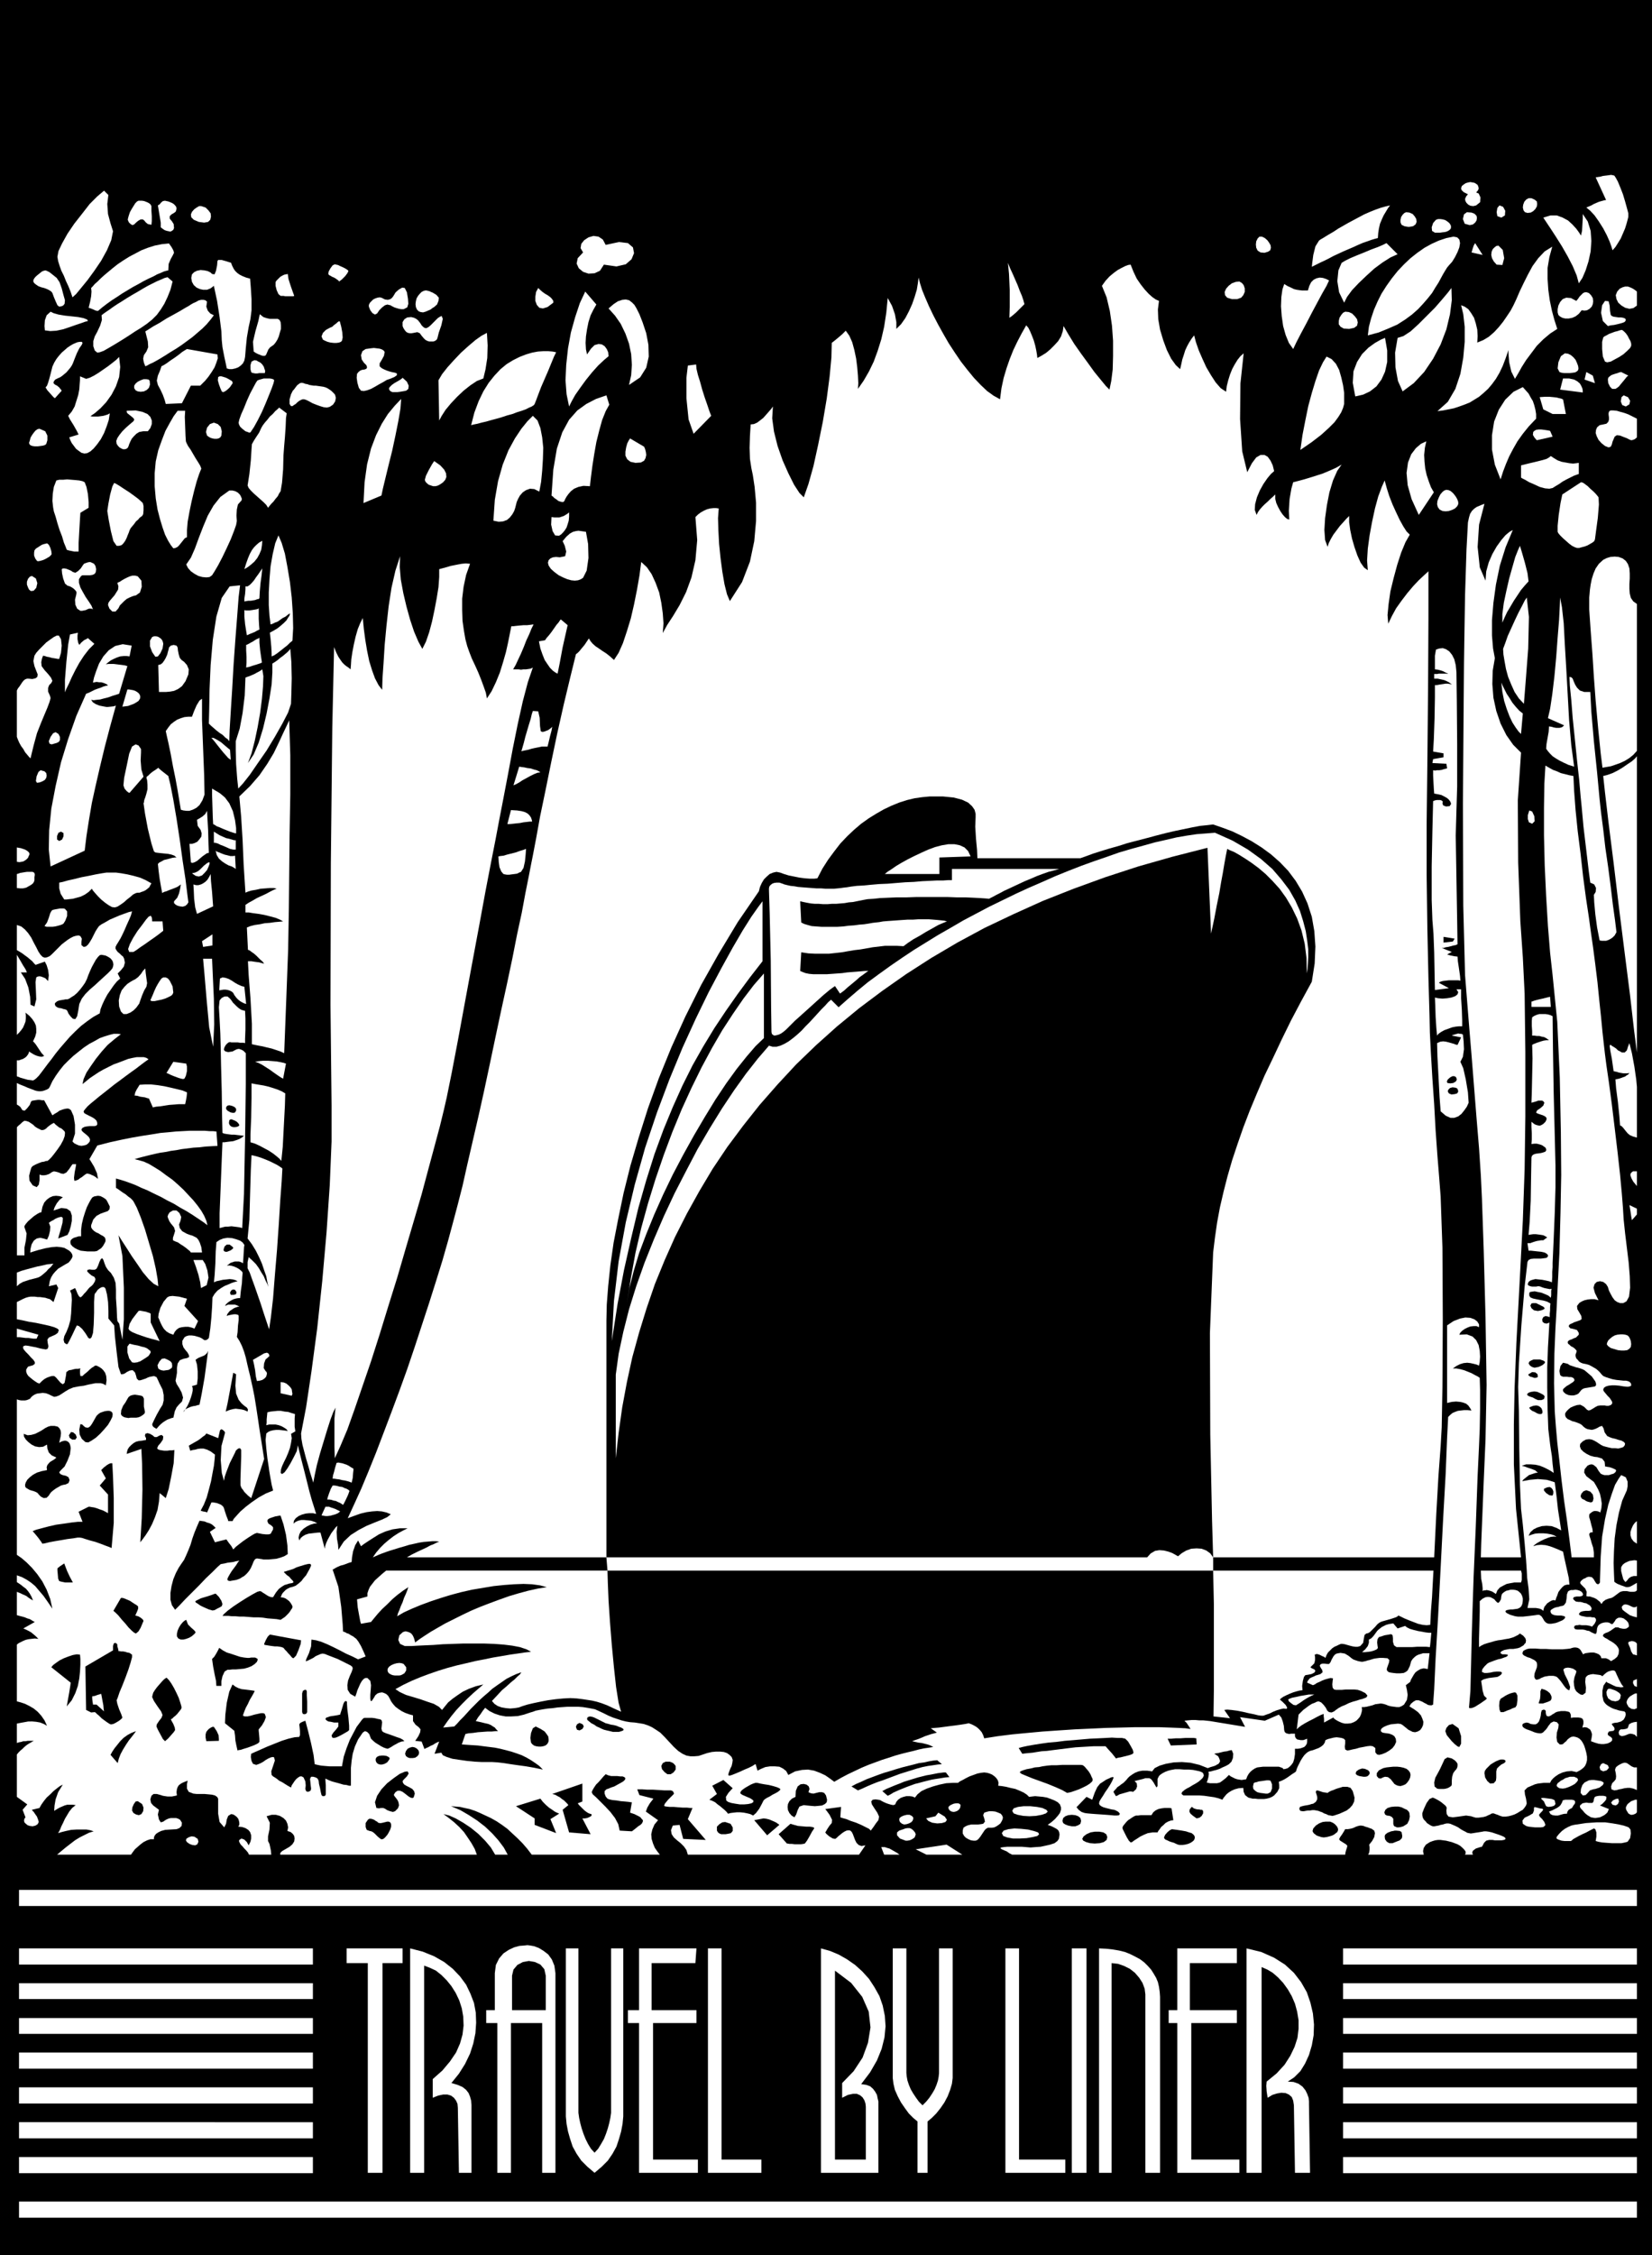 <svg xmlns="http://www.w3.org/2000/svg" width="4.604in" height="6.28in" fill-rule="evenodd" stroke-linecap="round" preserveAspectRatio="none" viewBox="0 0 4604 6280"><style>.brush0{fill:#fff}.pen1{stroke:none}.brush2{fill:#000}</style><path d="M4604 6280V0H0v6280h4604z" class="pen1 brush2"/><path d="m1352 4756-7 9-6 9-7 9-6 10 14 3 12 3 9 2 7 3 6 4 5 3 4 5 5 5h-7l-10 1h-12l-13 1-14 1-14 2-12 1-9 2-10 29 14 1 15 1 16 1 15 2 16 2 16 2 15 3 16 4 15 4 15 5 14 5 14 7 12 7 12 8 11 8 10 10-24-5-23-4-22-3-21-3-19-3-17-2-16-1h-29l-19-1-21-2-21-3-20-3-16-5-11-5-4-7-19 3 13-34-5 2-6 3-6 4-7 3-7 4-5 2-4 2-1 1-8-21-18-2 3-4 6-9 5-11 1-8-5-6-9-7-7-10v-16l-11-3-11-4-10-5-9-6-8-6-7-8-5-7-4-8-4-7-5-5-6-3-6-2-7 1-6 2-6 5-4 7-6 9h-3l-1-7v-10l1-12 1-15-2-12-8-8h-6l-5 3-5 6-4 7-4 9-4 9-3 10-3 8-14-8-7-11-1-13 2-13 5-13 5-11 3-9-1-5-5-4-10-5-12-6-14-7-13-5-13-5-10-4-6-1-5 1-7 3-7 3-7 5-8 4-6 3-5 2h-2l2-7 7-15 6-19 1-19 13 2 14 4 17 7 17 8 18 9 17 9 18 8 16 8 21-8-6-14-7-15-7-12-6-8-4-3-5-4-6-3-6-4-6-2-5-3-4-1-1-1-1-20-4-48-8-56-16-48 4-2 5-3 6-3 7-3 8-2 8-3 8-3 7-2 1-13 3-17 6-17 8-13 8 16 8-6 12-8 14-9 16-10 18-8 20-6 21-3h21l-12 6-13 7-14 9-13 10-13 11-12 12-11 13-9 13 7-3 9-4 10-4 11-4 12-4 13-4 13-4 14-4 13-4 14-3 13-3 13-2 13-1 11-1h10l9 1-7 3-8 4-10 4-11 6-13 6-13 6-14 7-14 8h556v-659l1-45 4-52 6-57 9-63 13-67 15-72 19-76 23-78 26-82 30-83 35-86 39-86 44-88 49-87 53-88 59-86 3-12 5-11 6-10 8-8 8-7 10-4 9-2 10 2 11 4 13 4 15 3 15 3 15 2 14 1h12l9-1 14-27 16-25 17-23 17-22 19-20 19-18 20-17 21-15 21-13 21-12 21-10 22-9 22-7 21-5 21-3 21-2h37l30 3 23 6 17 8 11 10 7 10 3 11v10l-1 26 2 33 3 32 1 23h287l17-6 19-7 22-7 23-7 25-7 25-8 27-7 27-7 26-7 27-7 26-6 24-5 24-5 21-4 20-2 17-2 26 9 27 10 27 13 28 15 27 17 26 19 25 22 23 24 21 28 18 30 15 33 12 37 7 40 3 43-2 47-8 51-30 55-28 53-26 53-24 51-24 50-21 49-20 48-18 47-16 46-15 45-13 45-11 43-10 43-8 43-6 42-5 41-9 225 1 282 5 240 3 102h616l6-123 6-105 6-81 3-53 2-112 1-190-1-199-5-142-4-52-5-62-5-70-4-73-5-72-4-68-3-59-1-48-3-105-3-137-2-149v-143l2-169 2-208 1-195v-131l-12 11-15 14-16 17-16 19-16 21-15 21-12 22-10 21-2-24 3-31 5-35 9-37 10-37 11-34 12-29 12-21-9-9-9-14-10-18-10-21-10-22-9-23-7-22-6-22-8 18-10 27-9 33-8 37-7 38-5 37-2 33 2 27-10-7-10-14-9-20-8-23-7-24-5-24-3-22v-17l-8 8-8 9-10 11-9 12-9 12-7 12-6 12-3 10-7-19-2-28 2-33 5-36 7-36 10-33 12-27 12-17-16 9-18 8-19 8-19 6-19 6-17 5-15 4-12 3-5 18-5 29-2 32 1 25-6-2-6-5-7-8-6-9-6-11-5-11-3-12v-12l-6 6-8 7-7 7-8 7-7 7-7 8-5 7-4 8-5-14 1-16 5-19 8-19 10-18 11-16 10-12 9-8-4-16-6-13-8-11-9-5h-11l-12 7-12 16-13 25-14-58-6-90 1-99 9-84-9 8-8 10-8 13-7 13-6 15-5 16-4 16-2 16-15-10-14-16-13-20-13-22-11-24-10-23-8-23-5-19-7 9-7 11-6 11-5 11-4 13-4 12-3 14-3 13-12-11-13-18-12-24-10-27-9-30-5-29-1-27 3-24-9-4-10-7-10-9-11-12-11-14-11-16-9-19-8-20-7 1-8 3-10 5-11 6-11 8-12 10-11 12-10 14 13 32 9 38 6 41 3 42v42l-1 38-4 32-5 24-10-10-14-17-18-22-18-25-19-26-19-27-16-26-14-24-2 14-5 15-8 13-11 12-11 11-12 10-13 8-11 6-1-9-2-12-3-14-4-14-5-13-5-12-5-10-6-7-13 23-12 23-11 23-10 25-9 26-8 27-6 28-4 31-18-10-18-13-18-17-19-20-18-22-18-23-17-25-17-26-15-26-15-27-13-25-12-25-10-23-9-22-6-19-4-16-2 16-3 18-6 20-7 20-9 20-10 19-12 17-13 13v-19l-4-22-8-23-12-22-4 41-6 39-8 35-10 32-11 30-13 27-15 26-16 23 1-16-1-21-2-23-3-24-5-24-6-22-8-18-10-14-5 5-5 5-7 6-6 5-6 5-5 4-4 3-1 1-1 41-5 53-8 61-11 65-13 64-13 59-14 50-13 37-12-12-15-23-16-32-16-36-14-40-10-40-5-37 2-33-5 7-7 8-7 8-8 9-9 7-8 6-9 4-9 1-2 32-1 33 1 31 4 26 4 19 5 33 4 44v51l-5 56-12 57-22 57-34 53-8-19-7-28-6-35-5-38-4-39-2-38-1-34 2-27-7-1h-8l-9 1-8 2-9 4-9 5-8 6-7 7 5 64-5 56-11 48-15 41-18 36-18 30-17 26-12 22 2-27-2-28-4-29-6-29-10-27-11-24-13-19-16-15-5 38-7 40-8 40-9 39-11 36-11 33-12 27-13 20-11-10-10-8-11-7-10-7-9-6-8-7-6-7-5-8-4 6-4 6-4 6-5 6-5 6-4 5-5 5-5 4-16 65-18 75-18 80-17 81-16 79-15 72-11 61-9 47-5 25-7 36-9 45-10 54-13 60-13 66-15 71-16 73-16 75-16 76-16 75-16 72-16 69-15 65-13 58-13 51-13 49-14 52-16 56-18 58-19 60-20 61-20 61-21 62-22 61-22 59-22 58-21 55-21 52-20 48-20 44-18 39 19-7 17-6 17-4 15-2 14-1 13 1 13 3 12 5-10 8-15 7-20 8-22 9-23 12-22 14-19 18-15 23-1-14-3-17-1-19 2-17-5 5-6 8-6 8-5 9-5 9-4 9-3 9-1 7-12-45h-7l-9 1-8 1-9 1-9 3-7 4-6 5-4 7-2-8 2-9 4-8 8-8 9-6 10-5 10-3 9-1-8-4-9-3-9-1-10-1h-9l-8 2-7 3-6 5 1-8 5-7 8-6 9-4 11-3 10-1h10l9 2-5-16-7-22-7-25-7-28-7-28-7-27-6-24-5-21-3 16-8 16-9 17-9 15-8 11-7 5-4-3 1-10 3-9 5-11 6-12 6-14 5-14 3-14 2-13-2-12 12-7-2-13v-23l1-12-10-3-9-3-10-1-10-2h-10l-10 1-9 1-9 2-1 10-1 10v9l-1 7 8-2h18l9 2 8 3 7 4 6 4 4 5-7-1-8-1-9-1h-9l-8 1-8 2-6 3-5 4-2 18 2 24 3 27 4 26 1 8 3 18 4 22 4 16-20 8-20 11-19 13-17 13-15 13-11 12-8 9-3 6h-12l-1-4-4-10-4-12-3-10-2-4-3-3-4-3-5-2-5-2-5-1-6-1h-5l-12 28-2-1-4-1-6-1-6-2 9-17 8-20 6-22 6-23 4-22 4-21 2-18 1-13-12-9-10-5-10-3h-8l-8 1-7 2-7 1-7 2-4-14 5-3 7-4 7-4 7-4 7-5 6-5 6-4 4-5 33 13 5-22 4-3 5 3 4 4 1 3-10 37-2 39 3 36 6 22 2-11 4-12 5-13 5-13 6-12 5-10 4-8 2-5 4-4 5-3 4 1 2 4v18l-1 32-1 31v17l1 3 2 5 4 5 4 6 5 5 5 5 5 4 4 3 36-109-3-19-4-26-5-31-5-34-5-33-5-31-5-25-4-18-3-14-4-16-4-17-4-18-5-17-6-16-7-14-7-11 2-13 1-18 2-16v-11l-1-3-3-1-4-1h-5l-6 1-5 1-5 1-4 2 1-5 3-4 4-5 6-4 6-4 5-2 6-2h4l-3-2-4-2-6-2h-18l-5 2-4 2 2-4 4-4 5-4 7-4 6-3 7-2 6-1h5l2-20 3-21 1-18 1-11-1-3-4-4-5-4-7-4-7-3-7-2-7-1-6 1 5-4 5-4 6-2 6-2h12l6 2 5 3 1-13 1-17 1-15 1-6-5-7-7-5-11-4-11-3-13-1-12 2-10 4-9 6-2 26-1 34-2 32-2 20 7-3 9-2 9-2 10-1 9-1 9 1 7 2 6 3-8 2-9 3-9 4-10 4-10 6-10 7-8 9-6 10-1 25-2 30-3 31-4 27-4 4-4 2h-5l-4-3-3-2-6-3-7-2-7-2-8-1h-8l-7 2-5 3-6 10v9l3 9 5 7 6 7 4 7 1 6-6 3-10 2-10 4-6 9-2 12v14l-2 12-2 10 3 9 7 11 7 13 4 14-3 11-8 8-7 8-5 11-4 18-5 1-5 2-6 2-7 4-6 4-6 5-6 6-6 7-2-1-5-3-4-4-1-5 5-11 8-16 9-16 7-11 3-12v-15l-3-15-5-10-4-8-4-9-4-8-7-3-5 1-6 1-6 2-6 3-6 2-6 2-4 1h-4l-5-5-2-8-3-9-6-6h-4l-5 1-4 2-4 2-4 3-4 2-4 1h-4l-7-20-5-41-5-45-2-30-16-19v-22l-1-24-3-21-4-16-3-4-4-1-5 1-5 3-5 4-4 6-4 5-1 5-1 18v30l-1 32-2 24-4 12-4 4-5-2-3-5-5-8-9-12-9-8-6-2-5 10-8 17-8 16-5 9h-4l-5-4-2-8 2-10 6-12 6-15 5-18 2-18 1-19 1-19-1-16-4-10 14-7 3 6 4 10 4 7 4 3 3-2 3-3 4-5 5-5 4-5 4-5 4-4 3-2 5-5 5-8 2-7-3-6-8-4-7-6-5-5v-4l6-2 7 1h8l5-3 4-8 4-11 4-8 4-2 3 5 3 9 4 10 6 9 8 8 8 13 5 15 1 18v24l2 29 1 25 1 10 5 7 9 45 4-57v-88l-4-88-11-58 10 16 13 20 14 22 16 23 15 22 16 19 14 13 13 7-2-20-5-29-8-35-11-37-11-37-12-34-11-27-9-17-3-4-5-5-7-5-7-6-8-5-7-5-7-5-5-3v-26l11 3 13 4 14 5 16 6 17 8 17 7 18 9 19 9 18 10 18 9 18 11 18 10 16 10 15 10 15 10 12 9-3-12-6-14-8-14-10-14-12-15-14-15-14-15-15-14-16-14-17-12-16-12-16-10-15-9-15-7-14-4-12-3 10-3 11-3 12-3 12-3 13-3 14-3 14-2 15-3 15-2 16-3 16-2 16-2 17-1 16-2 17-1 17-1-3-40-10-1h-10l-12-1h-44l-18 1-19 1-20 2-23 2-24 4-26 4-29 5-30 6-32 7-35 9-22 38 4 6 9 15 8 18 3 16-4-3-4-3-5-3-5-2-4-2-4-1-4-1-3 1-3 2-4 3-5 4-5 3-5 4-5 2-3 1h-3l-1-8 2-16 3-15 1-7h-10l-3 4-6 9-8 10-8 4-7-1-7-3-7-2-6-1-3 1-4 2-4 3-4 2-6 2-6 1h-6l-7-2v16l-2 12-6 7-11-5-9-13-1-14 3-12 3-10 3-4 5-3 6-3 7-3 8-3 7-1 5-2h4l4-3 7-7 8-10 9-12 9-13 7-13 4-11 1-9-1-4-3-3-3-3-4-3-5-2-5-4-5-4-5-5-4 2-5 3-4 3-5 4-4 4-5 3-4 1h-4l-6-3-6-3-6-4-5-5-6-4-6-4-6-2-6-1-6 4-5 5-5 4-5 5v357h21v-22l4-20 2-19-6-17v-4l4-6 6-7 8-7 8-7 9-6 7-4 5-1 3-15 5-12 7-8 8-6 9-4 9-1 10 1 9 3-9 7-8 10-6 11-3 9 22-7 15 2 10 7 4 12v15l-3 15-4 14-5 10-26 10 2-8 5-17 5-19 1-13-3-3h-4l-7 2-7 3-6 4-6 3-4 3-2 1 4 11-1 12-3 13-5 11-3-1-7-2-9-2-10 2-8 6-6 10-3 12-1 11 23-7 20-5 17-3 14-1 11 1 10 2 7 4 7 4 5 5 3 5 1 6-2 5-4 6-5 6-9 5-10 6-10 6-8 8-6 7-5 8-3 7-2 7-1 7-1 5 21-5 5 10-13 39-5-4-5-4-7-2-6-2-8-1-7-1h-7l-7-1H85l-6 1-7 2-7 3-6 3-6 3-6 3v48l16 3 18 4 19 3 19 4 18 4 14 4 9 4 4 4-3 8-7 5-9 4-9 4-4 6 1 9 2 9-2 7-5 2-7-1-10-2-11-3-11-2-10-2-8-1-6 2-1 4 2 5 6 7 7 7 7 8 7 7 4 6v5l-5 4-7 2-7 2-5 8v6l2 6 4 6 6 5 6 5 7 5 6 4 6 2 7-7 6-5 7-4 5-2 6-2 4-1h6l5 4 6 7 7 8 6 4 5-4 2-10 2-11 1-9 3-2 4-3 7-1 7-2 6-1h6l4-1h2l-1 4v9l1 8h6l4-4 5-4 6-5 5-5 6-5 5-3 4-3h4l4 2 4 2 6 4 5 5 5 7 3 9 1 12-2 14-7-4-7-2h-15l-10 2-10 2-12 3-15 2-15 3-12 5-10 6-9 6-8 5-8 3-6 1-7-3-8-4-8-3-9-1-8 1-8 1-7 3-6 4-4 4-2 3-4 2-5 2-5 1H59l-6-1-6-2v433l13 9 14 12 15 15 15 18 14 20 12 23 10 26 6 27-13-19-12-17-12-14-11-13-12-10-12-8-13-7-14-5v19l6 4 6 4 6 5 7 5 6 7 5 7 5 9 4 10-7-4-6-4-5-4-6-3-5-2-6-3-5-2-5-2v65l7 2 8 2 7 2 7 3 7 2 5 3 5 3 4 2-32 18 7 3 8 4 7 4 6 5 6 5 4 4 3 3 1 1-10-1-9 1-9 1-8 2-7 3-6 3-6 3-5 4v158l11 3 12 4 12 6 12 7 11 9 10 11 9 13 7 15-9-5-10-4-11-2-11-1H79l-11 2-11 2-10 2v54l6-2 6-1 6-2h6l6-1h17l-7 4-7 4-6 4-6 5-5 5-6 5-5 5-5 6v118l29 21-13 15 8 21-3 4-1 5 1 5 4 4 5 4 6 2 8 1 8-2 6-4 3-6-2-7-3-8-5-7-4-6-4-4-1-2 21-5 5-9 7-10 8-10 10-9 9-9 10-8 8-6 8-4-13 21-7 20-3 17-1 15 8-5 7-4 7-3 7-3 7-2h16l8 1-10 8-8 10-6 10-6 10-5 11-5 10-4 10-5 9 10-3 12-3 14-3 15-1h28l11 2 9 3-13 4-12 6-14 7-13 8-13 10-13 10-12 10-12 10h206l5-7 6-8 8-7 8-7 8-6 10-5 9-3h10v-5l2-5 4-5 6-4 8-4 11-3 15-1 17-1 8-3 6-6 1-9-5-8-5-3-6-2h-14l-6 1-7 3-5 3-4 3-7 2-5-8-3-14 3-13-8-6-8-6-6-7-2-10 3-10 6-5h9l11 3 6 2 6 1 7 1h12l5-1 5-1 4-1-1-9 1-8 2-6 3-5 5-4 5-3 7-3 8-3-2 10v12l5 9 13 5 9 1h22l11 1 10 1 8 2 6 4 3 5v42l4 23 13 15 5-10 2-12 4-10 8-5 6 1 5 3 5 4 4 5 2 6 1 5v6l-3 5 11 1 9 3 8 5 5 6 3 9v9l-2 9-5 10-5-9-7-7-8-3-6 4-1 3 2 5 3 5 5 5 5 6 5 5 5 6 3 6h62l-1-11-2-10-2-9-4-8v-13l4-19 1-19-9-18 14-4h12l11 3 10 6 7 7 4 9 2 10-2 10 9 3 6 5 4 6 1 7-1 8-5 8-8 7-12 7-7 4-4 3-3 4v4h548l-6-16-9-16-10-15-11-16-13-14-14-13-15-12-15-11 16 4 18 8 21 12 21 14 21 17 19 19 16 19 12 20h35l-11-20-15-20-17-19-20-19-22-17-23-15-24-14-26-11 12 1 13 1 13 3 14 3 15 5 14 6 15 7 15 7 16 9 15 10 15 11 14 13 14 13 14 14 13 15 13 17h357l-7-9-7-10-5-12-4-13-1-13 3-13 6-14 10-12-34-24 4-11 7-12 7-9 3-4-39-10-6-16h14l14 1h16l17 1 15 1h18l5 2 2 3 1 3v2l-1 1-4 4-5 5-6 6-5 6-4 5-2 5 1 2 5 1 9 1h12l12 1 13 1h12l9 1h6l-13 31 50 58-63-3-10-39-19 2-5 13 2 11 6 9 9 8 10 8 9 9 7 10 4 13h477l18-26-11 2-8-3-6-6-4-8-3-8-3-8-3-6-4-4-5-1-6 1-6 3-6 4-6 5-5 4-4 4-4 3-7-1-10-6-8-7-3-4 2-3 4-7 6-9 6-7 1-9-7-14-8-11-4-5 44-6-2 29 6 2 11 3 12 5 15 5 14 6 12 6 10 5 5 5 2-3 6-8 6-9 7-9 2-10-5-11-8-12-7-11-2-8 4-5 8-1 8 1 5 1 5 3 6 3 7 3 6 2 7 2 6 1 5-2 3-7 5-6 7-5 8-3 8-2h9l8 1 7 3 7-9 11-9 15-7 17-6 18-5 19-4 18-1h15l5-4 8-4 9-5 10-5 11-4 11-4 10-2 9-1 8 1 7 2 7 3 7 5 5 5 4 6 2 7-1 8 10 1 12 2 12 3 14 3 12 5 11 5 9 6 6 6 8-1 9-1 11 1 11 1 11 2 11 4 10 4 9 5 6 6 3 8v7l-3 9-6 8-8 9-9 8-11 8 11 4 8 4 7 4 4 4 2 5 1 6-1 6-1 6-4 6-8 6-12 4-13 3-14 3-15 1-13 1-12-1-12-1h-41l-10 1-7 1-2 2 4 3 7 3 7 3 7 5 8 4h928l1-7 2-7 2-6 1-5-4-4-8-5-8-5-3-4 3-6 5-7 5-8 4-7h7l6-1 5-1 6-2 4-2 5-2 4-1 4-1h4l6 1 5 2 7 2 5 2 6 2 4 3 3 2 2 7-2 11-6 11-8 10 1 7v7l-1 8-3 6h155l-2-10 2-9 6-9 11-7 8-3 7-2 7-1h8l7 1 8 1 8 2 8 2 8 3 8 3 7 4 6 5 5 5 4 5 1 5-2 5h22l-2-6 2-5 4-3 4-3 6-2 6-2 5-1 3-5 3-6 6-6 8-2h10l6 1h19l6-1 3-1 2-2-1-3-4-3-7-3-8-3-9-3-9-3-9-2-7-1h-6l-5 1-6 1-6 1-7 1-6 1-7 1-5-1-5-1-5-3-6-3-7-4-7-5-8-4-7-3-7-3-5-1h-5l-5 1-6 2-6 1-6 2-6 1-5 1h-5l-5-2-5-3-6-4-4-5-5-5-3-6-1-6v-6l5-13 7-15 8-11 9-4 5 2 6 3 7 4 6 4 6 5 5 4 3 4 1 3-1 7 1 10 5 7 12 2 8-1 8-1 7-1 7-1 7-1 7 1 7 1 6 2 7 2h7l8-1 7-1 7-2 6-3 5-2 3-2 3-1h4l5 2 6 2 7 3 7 2h8l8-1 8-2 9-3 8-4 8-5 7-4 5-6 4-6 2-6-2-13-3-12-1-11 8-8 7-3 7-3 7-3 8-2 8-1 8-1h18l3-6 5-6 7-6 9-6 11-5 12-3 13-1 14 3 8-4 6-4 6-5 4-5 3-7 2-8v-10l-2-11-3-11-3-9-4-8-4-6-5-5-5-3-6-2-6-1-6 1-5 3-5 4-4 5-5 4-4 4-4 1h-5l-7-7-2-12 1-14 4-13 1-10-5-6-9-2-8 4-3 4-4 5-3 5-4 5-4 4-4 4-5 2h-5l-7-1-7-2-7-3-8-3-6-2-6-3-4-3-2-3v-5l4-3 7-2 6 1 6 3 7 1h7l5-3 4-5 3-8 2-8 1-9 2-6 5-2 4 1 2 3v5l1 5 2 4 5 1 3-1 4-2 4-3 4-2 4-3 5-2 5-1 6-1h11l5 1 5 1 3 2 2 4 1 4v7l7-1h14l7 1 5 3 2 6v7l-3 11 7-1 6 1 5 3 4 3 3 6 2 7-1 8-2 11 11 4 10 3 8 1h7l6-1 5-1 4-2 4-2 4-4v-6l-4-4-5-3-3-3v-4l3-5 6-1 7-1 3-4-1-5-4-5-3-4 1-2 6-2 9-1 10-3 7-5 4-7 2-7-1-6-3-3-6-1-6-1-4-1-6-2-7-2-7-3-7-4-6-4-5-5-4-6-3-14v-15l3-14 8-11 3 3 5 2 6 3 6 3 7 3 7 1 7 1 7-1-6-8-7-13-6-13-4-9-2-2-3-1h-4l-5 1-6 2-5 3-6 5-5 5-5-3-6-1-8-1-7-1-7 1-7 2-4 3-3 4-1 12 2 16-1 14-8 6-6-1-6-4-6-5-4-7-2-9-1-11 2-12 5-14v-4l-4-3-5-3-7-2-7-1-7 1-4 2-2 3 4 13 9 18 6 17-2 9-4-1-5-4-5-6-5-7-5-7-6-7-5-5-5-2-5-1h-12l-6 1-6 1-5 2-5 2-5 3-8 2-4-3-2-6 1-9 3-8 3-8 1-7-1-7-3-4-4-3-6-3-6-3-7-2-6-3-4-2-3-3-1-3 1-3 1-3 3-2 4-2 5-2 6-1h17l13 1h15l16 1h31l12-1 9-1 6-2 5-1h5l5 1 4 2 4 4 3 5 4 7 6-3 7-1 8-1h9l7 2 7 3 5 5 2 6h13l7 3 7 5 10-6 7-6 4-8 1-10-1-5-3-5-4-5-6-5-6-4-7-4-6-4-6-3-6-5 2-5 5-3 8-3 7-4 7-5 6-4h8l4 2 5 1 5 1h4l5-1 3-2 3-2 1-4-2-8-5-6-8-6-7-2h-7l-4 2-4 3-2 4-3 4-3 4-3 1-4-2-3-2-5-1h-6l-6 1-6 2-6 4-3 4-2 6-1 10-2 5h-3l-7-3-4-2-5-3-6-1-6-2-6-1h-15l-6-1-3-4 1-5 5-2h4l5-1 6 1h13l6 1 5 1 5 2 7-8 4-8v-5l-3-4-3-1h-5l-4-1h-11l-5-1-5-1-5-1-6-3v-4l4-4 6-2 8-1h8l7-1 2-6-2-4-3-4-5-3-5-3-6-1-6-2-5-1h-5l-7-1-5-4-3-4 2-4 3-1 5-1h9l4-1 3-1 2-3-1-4-3-4-5-3-6-2-6-1-7 1h-6l-5 2-3 2-3 8-1 12-2 11-5 7-4 2-6 1-6 2-6 1-6 2-5 3-3 2-2 3 1 5 3 4 7 3 9 1h10l5 1 4 1 2 2v2l-2 3-5 4-7 3-7 3-6 2-6 1-6 1h-6l-4-1-4-2-5-5-4-7-4-6-6-4h-5l-6 1-8 1-8 1-9 1-9 1h-15l-7-1-7-2-7-2-6-3-4-2-3-3v-3l3-2 5-1 6-1h6l7-1 7-1 6-3 4-4 3-7 1-8v-7l-2-7-3-6-4-4-5-4-6-2-7-1h-7l-7 2-5 1-5 3-4 3-3 3-1 3-1 4-1 8-4 7-4 3-4-3-3-3-3-4-5-3-6-3-7-1-7 1-8 4-8 7v28l-1 38-1 37v25l6-4 8-4 9-3 11-3 10-3 9-2 8-1 6-1 5-1 6-1 6-1 7-2 6-2 6-3 6-3 5-4 9 6 6 7 2 6-1 7-3 3-3 4-5 3-5 3-6 2-6 1-6 1h-10l-6 1-5 1-5 1-4 2-4 2-2 3v2l5 3h8l7 1v3l-4 3-6 2-8 3-9 2-9 3-8 3-8 3-5 3-8 8-6 8-1 7 7 3h7l9-1 9-2 9-1h7l6 1 2 3-2 4-5 4-6 3-8 1-8 1-8 1-8 2-7 2-6 4 2 13 2 14 4 14 8 8-4 4-6 4-7 5-8 5-8 5-7 3-6 1-4-1 4-47 2-79 2-84 2-66 3-90 6-140 5-138 4-85 2-48 1-56v-52l-1-34-6-4-8-4-9-5-10-4-10-4-11-3-11-2h-10l10-7 10-5 10-3 10-1 9 1 9 2 8 2 7 3 2-11 1-14-1-16-3-16-7-14-10-10-16-6-21 1 3-6 5-5 7-5 8-4 8-3 9-1h8l7 3v-8l-5-8-8-6-11-4-14-1-15 3-18 7-18 12v216l13-3 12-1 11 1 9 2 8 3 6 5 5 7 4 7-11-1h-10l-9 1-8 1-8 3-7 3-6 5-6 6-3 59-4 100-7 125-7 137-7 134-7 118-4 86-3 42-4 2h-4l-6-1-5-3-6-3-5-3-5-2-5-2h-8l-7 4-7 6-4 7 13 8 11 8 8 9 4 9 3 9-1 9-3 7-5 7-7 4-7 2-7-1-6-3-6-3-6-5-5-4-5-4-5-3-8-1-10 1-10 1-10 3-9 4-6 4-3 5 1 4 4 3 5 1 7 1 7 1 8 3 6 4 4 7 1 9-4 9-6 8-9 7-10 6-10 4-8 2-6-1-5-6v-12l-7-5-7-1-9 1-10 2-11 2-10 3-10 2-8 2-6 1-6-3-1-8 1-9v-9l-4-4-6-2-6-1-8-1-8 1-8 2-8 2-7 3-2 7-4 6-6 5-7 4-8 3-8 3-8 2-6 3-5 4-5 5-5 7-5 8-4 8-4 8-3 7-2 7-1 1-4 3-5 3-7 5-7 5-8 5-8 4-8 3 1 9v9l-5 10-9 10-6 4-7 3-8 2-7 1h-17l-8-1h-7l-12-3-9-7-4-9-1-11-13 1-11 3-9 4-8 5-6 5-5 6-4 5-2 4-11-4-12-3-14-2-14-2-14-1h-44l-5-4 1-5 7-6 6-4 8-4 8-5 9-5 8-5 7-6 5-5 3-6-1-5-3-4-7-3-9-2-10-2-12-1h-13l-13-1h-12l-11 2-8 2-8 3-6 3-5 3-4 3-3 3-4 8v20l-3 4-1-2-3-5-4-7-5-7-3-3-4-2h-11l-6 2-8 2-8 2-8 2 6 6 1 9-3 8-8 7-5-1h-5l-7 2-7 2-7 2-7 2-5 3-5 2-7-12 3-4 4-4 4-5 6-4 5-4 6-4 4-4 4-4 4-5 5-5 7-5 8-5 10-4 11-2h13l14 2 7-9 14-7 17-5 22-4 23-1 24 2 25 6 23 9 8-3 7-2 6-2 5-3 4-2 2-3 2-3v-3l-2-6-3-6-6-4-5-3 4-1 7-1 8-2 8-2 8-1 7-2 5-1h2l4 10-1 12-4 10-7 7-5 3-6 3-7 3-8 4-9 3-8 2-7 2-7 1 1 6-1 8-2 8-3 8 4 1 5 1h20l4-1 4-1 7-5 9-7 6-6 3-3 5 4 6 3 6 3 6 2 6 1 6 1 7-1 6-1 3-8 4-7 5-6 6-5 6-4 7-3 8-1 8-1h44l6 2 5 2 2 3 6-1 6-2 5-4 5-5 5-7 3-10 2-13v-15h8l7-1 6-2 5-2 4-4 3-5 1-6v-8l-5 2-6 2h-7l-5-1-5-1-4-4-2-5v-7h-11l-5 1-4-1-4-1-3-2-2-3-1-4-1-12-3-12-4-11-7-8-39 17-69-10 14 27-91-15-6-1-9-1-10-1h-11l-11-1h-11l-11 1-9 1 6 6 4 6 4 6 3 5-14-2-19-1-25-1-29-1h-69l-39 1-41 1-43 2-44 2-45 3-44 3-43 4-42 4-40 5-38 6-3-9-4-8-5-6-5-5-5-4-7-4-6-3-8-3-10 2-13 2-14 2-16 2-15 2-15 2-12 1-11 1 17 12-7 2-8 2-9 3-9 3-9 4-10 4-9 3-8 3 9 2 9 2 9 1 8 2 8 2 6 2 6 3 4 2-12 2-14 2-14 3-15 4-17 4-16 4-18 5-18 6-19 6-19 7-19 7-19 8-19 9-19 9-19 10-19 11-12-9-13-9-15-7-16-6-17-3-17 1-19 4-19 10-6-11-9-7-10-5-13-1h-13l-13 2-12 5-10 5-5-18-3 1-6 4-10 5-12 5-13 6-12 5-10 4-7 2-3-1v-4l2-6 3-8 4-8 2-9 1-8-3-8-6-6-7-5-9-3-10-1h-12l-11 1-13 3-12 4-12 4-12 1h-11l-11-2-11-5-12-8-12-11-13-14-13-14-12-12-12-8-11-7-11-5-12-4-12-2-13-2-13-1-12-2-12-3-12-4-12-4-12-5-14-7-15-7-9-4-10-2-11-2-13-2-13-1h-29l-14 1-14 1-14 2-13 1-13 2-11 2-10 2-8 3-7 2-18 6-17 4-18 1h-16l-16-3-15-5-14-7-12-9zm-386 670v41h59v584h41v-584h56v-41H966zm177 0v625h39v-577l16 6 17 8 15 12 15 15 13 16 12 19 10 21 7 22 4 23 1 25-3 25-7 25-11 25-17 25-21 25-27 24v52l15-6 14-3h12l10 3 8 6 6 8 4 9 1 11 3 181h35v-189l-1-12-3-11-4-10-7-9-10-8-14-6-17-5 21-26 17-27 14-29 9-28 6-29 2-29-1-28-5-27-10-26-12-25-17-23-20-21-24-19-28-16-32-13-35-9zm281 625h-38v-417h-31v-36h24v-103l3-23 9-18 12-14 15-10 15-7 15-4 13-1 9-1 8 1 11 2 13 5 13 8 13 10 10 14 7 17 3 21v556h-37v-417h-87v417z" class="pen1 brush0"/><path d="M1521 5598h-94v-96l4-17 11-13 15-8 17-3 17 3 15 7 11 13 4 18v96z" class="pen1 brush2"/><path d="M1703 5426v458l-2 14-3 14-4 15-5 15-6 15-8 14-8 13-10 11-10-11-8-13-7-14-6-15-5-15-4-15-3-14-2-14v-458h-35v468l2 21 4 21 6 21 7 21 11 20 13 19 17 17 20 17 20-17 17-17 13-19 11-20 7-21 6-21 4-21 2-21v-468h-34zm238 0h-160v172h-31v36h31v417h164v-37h-125v-380h121v-36h-125v-131h122l3-41zm32 0v625h149v-37h-111v-588h-38zm315 0v625h160v-199l-2-8-2-10-5-9-6-8-8-7-11-4-14-2 25-33 19-33 13-32 8-32 3-31-2-29-6-29-9-26-14-25-15-23-19-21-20-18-23-16-23-13-24-10-25-7z" class="pen1 brush0"/><path d="M2327 5488v526h86v-147l-1-9-3-9-5-8-7-6-9-4h-11l-14 3-16 8v-41l32-33 25-38 15-41 7-43-5-44-18-41-31-39-45-34z" class="pen1 brush2"/><path d="M2585 6051v-143l12-10 12-12 12-15 11-16 9-17 7-18 5-17 2-16v-361h-38v347l-1 10-2 11-4 12-5 12-7 12-8 12-9 11-10 10-10-10-8-11-8-12-7-12-5-12-4-12-2-11-1-10v-347h-38v361l2 16 4 17 8 18 9 17 11 16 11 15 12 12 12 10v143h28zm217-625v625h167v-37h-129v-588h-38zm185 0v625h41v-625h-41zm76 0v625h35v-584l18 2 17 6 16 8 14 11 12 14 9 14 6 16 2 16v497h41v-490l-1-14-2-14-3-13-5-12-7-12-7-11-9-10-10-10-12-9-13-7-14-7-15-6-16-4-18-3-18-2-20-1zm218 0v172h-24v36h24v417h173v-37h-134v-380h127v-36h-131v-131h131v-41h-166zm193 0v625h42v-573l16 7 15 9 15 13 14 15 13 18 11 19 9 21 6 22 4 24v24l-3 25-8 25-12 25-16 25-22 24-28 23-1 12 1 15 2 13 1 5 13-8 13-4 12-2 12 1 9 4 8 7 4 10 2 13 3 188h42l-3-191v-8l-1-10-4-11-5-10-8-10-11-8-14-5-16-1 18-12 17-17 13-21 11-24 8-27 5-28 1-30-3-31-7-30-10-29-16-28-20-26-25-23-30-19-36-16-41-10zm1088 45v-45h-819v45h819zm0 581v-45h-819v45h819zm0-97v-45h-819v45h819zm0-97v-45h-819v45h819zm0-97v-45h-819v45h819zm0-97v-44h-819v44h819zm0-97v-44h-819v44h819zm-3690-96v-45H53v45h819zm0 581v-45H53v45h819zm3690 124v-45H53v45h4509zm0-868v-45H53v45h4509zM872 5955v-45H53v45h819zm0-97v-45H53v45h819zm0-97v-45H53v45h819zm0-97v-44H53v44h819zm0-97v-44H53v44h819zM107 3717l-60-17v24h8l8 1 8 1h8l7 1 7 1h9l5-11zm42-198-7 1-11 1-12 3-15 3-15 4-15 4-14 4-13 5v38l8-7 9-5 9-3 9-3 8-2 8-2 7-2 5-2 6-4 6-5 7-6 6-7 6-5 4-5 3-4 1-1z" class="pen1 brush0"/><path d="m308 4887 5-9 6-9 8-10 8-10 9-9 11-8 11-6 13-5-5 7-7 9-8 10-8 12-8 13-7 13-5 13-3 12-20-23zm76 129-6 1-5 7-4 9-1 9 4 7 7 4 8 2 7-3 5-8 1-10-4-10-12-8zm76-167-6-6-7-13-7-13-4-9 1-6 6-9 7-9 3-8-4-10-10-14-10-15-5-11 1-5 2-7 5-8 6-8 7-8 7-8 6-6 6-4 7 7 7 10 7 12 7 14 6 13 4 12 3 10 1 5-1 4-3 4-4 5-4 5-5 5-5 4-4 4-4 2 2 4 5 9 4 10 1 7-4 6-7 8-8 9-9 8zm136-40h-4l-4 2-5 3-4 4-4 5-2 7v9l2 10 35-1v-6l-1-10-5-11-8-12zm453 226 7 1 6-1h6l5 2 6 4 8 3 8 2 6-2 8-8 3-8-1-7-2-6-4-6-4-5-3-4v-3l4-6 6-4h7l7 3 4 3 4 3 5 4 4 3 5 3 4 1h3l2-2 3-10-2-7-5-6-7-4-8-4-7-4-4-5-1-5 4-5 8-8 5-8-3-6-8 1-14 6-17 12-18 14-16 17-12 18-6 18 4 16zm9 42-4-1-3-3-4-2-4-3-5-2-4-1h-5l-4 3-6 9v11l3 8 8 3 5 1 4 2 5 4 5 5 4 4 5 4 4 3h4l4-2 5-5 5-6 4-7 4-8 2-7v-6l-1-4-3-3-3-1h-4l-4 1-4 1-4 1-5 1h-4zm-11-179v5l2 5 4 4 6 2h6l7-2 7-4 6-8 1-4-3-3-6-3-7-1h-7l-7 1-6 3-3 5zm84-21-2 7 2 6 5 4 6 2h8l7-1 6-4 4-5 1-6-2-6-5-5-6-3-6-1-7 2-6 3-5 7zm-483-186-9 20-7 31-4 33-1 24 26 21 2 13 1 14 3 15 3 13 2-1 7-1 9-3 10-3 11-4 10-4 8-4 4-4v-9l-1-12-1-10v-4l9-11 7-12 4-11-3-9-4-2h-7l-9 2-9 2-10 3-9 2h-8l-5-2 1-4 3-8 4-10 6-11 5-11 6-10 5-9 3-6-5-1-7-1-8-1-8-1-9-1-9-3-8-4-8-6z" class="pen1 brush2"/><path d="m851 4792-3 1-5 2-6 3-3 4 1 8 1 11v11l-2 5-13 1-17 4-19 6-20 8-20 8-18 8-16 7-11 5-1 9 2 11 4 8 9 3 6-2 7-3 7-4 7-5 7-4 7-3 5-1 4 1 2 9-5 15-5 15 1 10 4 4 5 3 6 4 6 5 8 4 8 5 8 5 9 5 2-6 4-6 4-6 5-6 5-4 5-3h5l5 3 5 11 1 11-1 10 2 6 4 2 5-1 4-3 1-5-1-8-1-10-1-9 3-6h6l7 2 5 3 3 6 1 9 3 12 2 11 2 8 3 3h4l3-1 2-4v-25l-1-13v-6l8 4 10 4 11 3 11 3 10 3 9 1 7 2h5v-50l2-20 3-19 6-20 9-20 13-19 6-4 6 2 6 6 3 8 2 5 5 5 7 6 8 5 8 5 8 4 6 2 4 1 3-1 4-2 5-3 6-4 6-3 7-4 8-3 8-1-4-4-7-4-9-3-11-4-11-4-9-3-7-3-4-3-2-7 1-9 1-9-2-6-4-2-6-1-8-2-8-1h-21l-3 1-4 4-6 8-9 12-9 17-10 19-9 23-8 24-5 27h-35l-12-1-11-1-10-2-8-2-3-25-7-33-8-33-8-30zm4-82v11l1 18v29l-2 4-5 2-5-1-2-5v-52l2-7 5-3h4l2 4z" class="pen1 brush2"/><path d="m957 4745-2 7-3 10-3 9-1 4h-1l-4 1-5 1-6 1-7 1-6 1-5 2-4 1-2 2-1 2 1 2 2 2 5 3 7 1 9 2h12v11l-6 8-8 9-5 8 2 6 4 1 6-1 7-3 8-4 7-4 7-4 5-3 3-3v-12l-2-23-3-23-1-15v-6l-3-2-4 2-3 6zm-438-234-4 2-5 4-6 7-5 8-4 9-2 9v7l4 6 7 3h7l8-2 8-3 7-4 6-5 4-4 1-3-4-5-8-7-9-9-5-13zm92 78-4 8-5 9-5 8-6 6 3 21 4 21 4 19 1 14h14v-13l3-14 6-13 8-5h6l8-1h10l11-1 11-1 11-3 10-4 9-6 6-6 2-5v-3l-3-2-4-2h-11l-5 1h-6l-9-1-11-2-12-4-12-4-13-4-11-6-10-7zm141-37 87 16-1 10-6 17-7 16-7 7-3-1-3-3-4-5-5-5-4-5-5-5-4-5-5-2-5-1-7-1h-7l-8-1-7-1-6-1-6-1-3-1 1-4 4-9 5-9 6-6zm-132-52h17l9 1h10l12 1h12l13 1 13 1h14l13 1 13 2 13 1 12 1 11 2 6-4 6-4 5-5 5-5 4-5 3-5 3-4 1-3v-3l-2-4-3-5-4-5-5-4-6-4-6-2-7-1 2-4 2-5 3-4 4-4 4-4 5-3 6-3 8-2 8-3 8-6 8-7 6-8 7-8 5-9 5-9 4-9-1-4-4-1-6 1-8 2-6 2-7 2-9 3-8 4-9 3-7 2-6 2-4 1-1 1 3 3 5 5 7 5 5 6 5 5 2 4-2 2-4 1-6 1-6 2-7 2-8 5-8 6-8 10-8 13h-4l-4-1-5-2-5-3-6-4-5-3-4-3-4-1-7 2-13 7-17 10-19 12-18 12-16 12-10 9-4 5zm-19-62-4 1-8 3-9 3-10 3-10 3-8 4-6 3-2 2 2 3 5 3 7 5 8 4 9 4 7 3 7 2 3 1 6-1 7-4 8-4 5-3 2-6-3-9-7-11-9-9zm-286 146v12l-77 45 2 121 14 7 10-1 2 1 4 4 6 5 7 7 8 6 7 5 6 4 4 2h3l5-1 6-3 5-3 5-3 5-4 3-3 1-2-3-9-6-14-5-15-2-10 3-7 5-15 8-19 9-23 8-22 6-19 4-15v-7l-3-2-4-3-6-1-6-2-6-1h-6l-4-1h-3v-2l-1-5-2-6v-5l-2-3-4-2-4 2-2 7zm-92 24 1 12v16l-1 19-2 19-4 21-7 20-10 20-14 17 3-17 4-22 3-19 1-8-54-43 5-6 8-6 10-7 12-6 13-5 12-4 11-2 9 1zm-44-254-6 4-6 4-5 4-2 2v5l1 11 1 12 3 7 3 1 4 1 5 1 5 1h21l-2-4-6-11-8-17-8-21zm158 96-21 36 6 5 8 8 9 11 10 11 9 11 9 9 7 6 5 2 7-6 6-10 5-12 3-7-2-4-6-5-7-4-8-2 5-11 3-8v-6l-3-3-3-2-5-3-6-4-6-4-7-3-7-3-6-2h-5zm-24-375 2 39 2 58v69l-6 70-7-3-11-4-13-5-14-5-15-4-13-4-9-3-6-1h-7l-12 2-16 2-17 3-18 3-16 3-12 3-7 1-3-5-8-11-9-11-7-8 10-4 15-4 19-5 22-5 22-3 20-3 18-2h13l-11-28 4-2 8-4 10-5 6-3h3l5 1 7 1 7 2 8 3 9 3 8 4 7 4v-52l-23-25 17-20-13-23 1-1 2-2 4-4 4-3 5-4 5-3 5-2h5zm-172-104-7 2-8 4-9 6-9 5-10 5-11 3-10 1-11-4 1 8 5 8 7 7 9 7 10 5 11 2 11-1 11-6 1 11 4 11 8 8 13 6-3 3-4 3-5 3-5 3-4 4-4 5-2 6 1 8-15 3-13 4-11 6-9 7-7 7-4 7-2 6v5l2 4 5 3 5 3 6 2 7 2 5 2 5 3 3 4 6 6 8 4 8-1 6-6 3-5 4-5 6-5 7-5 7-4 7-4 7-2 6-1 8-4 3-8-3-8-7-4-9-2-7-3-3-5 5-6 10-10 8-16 7-18 2-17-1-7-2-6-3-4-5-3-5-1-5 1-6 2-5 3 2-9 2-9 1-9-1-7-3-6-5-5-9-2h-11zm57 17 6 1 7 6 3 8-4 6h-9l-7-5-2-7 6-9zm26-22 5 1 4 4 5 4 7 1 4-2 4-4 4-6 4-7 4-7 4-7 5-5 6-4 6-2 6-2 7-1h6l5 2 3 3 1 5-1 7-5 10-7 12-11 13-11 12-12 11-12 8-9 5-8-1-10-9-6-12-1-14 3-15zm131-70-5 9-7 10-5 12-1 11 2 4 4 3 4 2 5 1 6 1 6-1h16l6-1 5-2 5-3 4-3 3-3 1-4-1-5-2-10v-22l-3-6-4-2-5-1-6-1-7-1-7 1-6 2-5 4-3 5zm39 139 2 42 1 71-2 80-4 67 7-9 8-11 9-14 9-17 8-19 7-20 4-23 2-24 17 14 8-25 7-34 7-38 2-37-6 1h-7l-7 1h-8l-7-1-6-1-5-2-2-3 3-7 7-8 6-9 1-9-5-4-6 2-7 4h-6l-6-5-7-4-7-2-6 2-1 6 3 6v5l-11 2-9 1-8 2-7 4-6 5-6 6-4 6-2 7-1 6 41-14zm162 200-7 16-7 17-6 17-5 17-6 15-6 14-6 13-7 10-8 12-8 15-7 17-5 19-3 19v19l4 15 9 13 12-12 16-17 19-19 20-20 19-20 18-17 14-14 9-8 5-1 6-1 8-2 8-1 8-1 7-2 6-1 4-1-4 5-5 8-6 8-6 8-5 8-4 7-3 6v4l2 2 5 1 5-1 6-1 6-1 6-2 5-2 3-2 3-2 4-2 5-4 5-5 5-6 5-8 4-9 4-10 4-6 5-2 7 1 7 1 4 1h15l10-1 11-1 11-3 11-4 10-6-1-24-4-30-7-29-8-24h-4l-5 1-6 1-6 2-6 2-5 2-4 3-1 4 3 7 8 5 5 5v6l-2 4-2 3-1 3-3 3-5 1h-7l-10-1-15-3-6 2-7 4-8 5-9 6-10 7-9 7-9 7-8 8-5-9-7-9-5-7-2-3-32 8-14-29 16-11-3-3-3-3-5-4-6-3-7-2-7-3-7-1-7-1z" class="pen1 brush2"/><path d="M47 3016v60l5 3 5 4 3 5 3 4 6 1 7-7 7-9 3-8 2-3 4-1 6-1 7-1h6l6 1h6l23 42 6-4 7-4 7-5 8-3 7-2 7-1 5 1 5 4 7 16 4 24v25l-7 22 5 5 6 3 7 3 7 1 7-1 7-2 5-4 4-5 1-6-3-6-5-5-6-5-5-4-4-4-1-4 3-4 6-3 6-1 8-1h13l5-1 3-3v-5l-2-6-5-5-6-4-6-3-6-3-6-3-5-3-2-4 1-3 4-5 6-7 9-8 11-9 12-10 14-11 14-11 15-12 15-11 16-12 15-11 14-10 13-10 12-9 10-7-6-4-7-2h-20l-11 2-13 3-13 5-13 5-14 5-14 7-14 7-14 8-12 8-12 8-11 9-10 8 3-14 8-18 12-18 14-20 16-20 17-19 19-16 18-14-9-1h-11l-12 3-13 4-14 5-14 8-15 8-15 10-14 11-15 12-14 13-13 13-12 15-10 14-10 16-7 15-3 5-5 3-5 2-6 2-6 1h-6l-6-1-4-1-5-2-8-3-8-3-9-4-8-3-7-3-4-2-2-1zm0-582 4-1 5-2 6-1 6-1 7-1h16l5 3 1 5-1 7v8l-1 4-3 5-5 4-7 4-7 4-9 2h-8l-9-1v-39zm0-74 5 1 6 1 6 2 6 2 5 3 4 3 3 4v4l-2 4-2 5-4 4-4 3-5 3-5 1-6 1-7-1v-40zm0-308v-129l3-6 4-5 4-6 4-6 4-5 4-3 5-2h5l10 1 9-2 5-4 1-7-4-10-5-13-3-14 3-15 5-8 8-9 10-10 10-10 11-8 10-7 8-4h6l6 10 2 18-2 20-5 17h-4l-5-1-6-1-6-1-7-2-6-1-6-2-5-1-3 8-2 10 1 11 8 11 10 11 8 10 4 9-3 6-6 6-3 8v10l5 11 2 7-3 11-6 16-8 19-10 24-11 28-9 33-9 37-4-4-5-6-6-7-5-9-6-8-5-9-4-9-3-8zM4562 851v-39l-5-4-6-4-6-3-8-3h-8l-7 2-8 4-7 8-4 10 2 11 5 10 9 8 10 6 12 3 11-2 10-7zm0 367v-52l-6-3-8-4-10-5-11-4-11-3-10-3-10-1h-7l-4 2-2 5v5l1 7v7l-2 6-5 5-9 2-10 2-7 6-3 7-1 9 3 9 5 10 8 9 10 8 10 4 6-2 3-6 2-8 3-7 3-7 6-4 9 1 10 4 8 3 6 3 4 2 4 1 4-1 5-2 6-5zm0 873v-409l-10-7-7-10-3-12-1-13v-14l1-15v-14l-1-14-4-12-6-9-9-7-11-4-11-1-12 1-10 3-10 5-12 11-9 13-6 14-5 16-3 15-2 14-1 12-1 10v33l4 58 5 67 4 63 5 67 7 77 7 69 5 40 11-2 12-2 12-4 14-5 13-6 13-8 11-9 10-11zm0 840v-825l-5 6-9 8-12 8-13 9-15 9-14 7-14 5-12 3 5 46 10 85 14 111 15 125 16 127 15 118 11 96 8 62zm0 237v-141l-2-21-5-35-7-38-7-28-4 10-3 10-6 6h-8l-5-3-6-3-5-5-6-4-5-3-4-3h-2l-1 3 2 14 4 21 3 21 2 14 4 1 5 1 6 2 6 1 6 1h12l5-1-3 4-5 3-4 3-6 2-5 2-6 2-5 1-5 1 2 25 5 38 4 39 2 26 4 2 4 4 4 5 4 5 5 6 6 5 9 4 11 3zm0 135v-41h-11l-4 3-3 4v5l3 8 5 9 10 12zm0 996v-63l-6 5-5 7-4 9-3 9v10l3 9 6 8 9 6zm0 90v-43l-7-1-7 1-7 1-7 3-6 3-5 4-3 4-2 4v10l3 12 3 11 5 7h2l2-2 2-2 3-4 3-3 5-3 7-2h9z" class="pen1 brush0"/><path d="M4562 4429v-21l-7 4-7 4-6 3-6 1h-3l-4-1-5-2-6-2-5-2-5-2-5-3-4-3-1-23-1-29 1-33 2-36 5-37 7-35 9-33 13-29 2-11v-13l-5-12-13-6-7 10-10 17-9 25-10 31-9 40-8 48-4 56-2 65v7l-3 4-3 1-4-2-4-6-4-7-5-5-8-1-5 1-5 3-5 2-4 3-3 3-2 3v3l2 3 6 6 6 6 4 9-1 12 5 1h5l6 2 6 2 6 3 5 4 5 4 4 6 5-7 7-5 8-3 8-2 4-2 3-2 4-3 4-3 4-3 4-3 5-2 5-1h10l5 1 5 1h9l5-1 4-3zm0 44v31l-5-1-7-2-8-3-7-5-7-5-6-5-2-5v-4l5-5 5-1 6 1 5 2 6 3 5 2h6l4-3zm0 104v33l-11-3-5-8-3-10-4-9-1-3v-3l2-2 4-1 4-1 5 1 5 2 4 4zm0 99v22l-7-3-4-8 1-7 10-4zm0 81v-41h-4l-5 2-5 3-5 3-5 5-3 5-2 6 1 5 5 9 8 5 8 1 7-3zm0 80v-42l-8 1-7 2-7 4-2 6-2 5-6 2-7 1h-6l-4 3-2 6 2 7 7 3 5-1 4-1 5-2 5-2 5-1 6 1 6 2 6 6zm0 148v-63h-8l-7-3-7-5-6-4-4-1h-4l-6 2-6 3-5 3-5 4-2 4-1 4 2 9 1 9-1 8-4 5-6 6-3 9 1 8 8 3 7-1 7-2 6-1 8-2 8-1h8l9 2 10 4zm0 62v-35h-5l-5 2-6 2-5 4-5 4-3 5-2 5 1 6 3 5 3 5 3 2 4 2h4l4-1 5-2 4-4z" class="pen1 brush0"/><path d="m650 3823-4 22-6 32-6 32-5 22 7-3 6-2 8-2 7-1 8 1 8 1 8 2 9 4 1-6-3-5-7-5-8-7-8-10-7-17-2-22 2-32-8-4z" class="pen1 brush2"/><path d="m1125 4634-5-2-7-1-8 1-7 2-7 3-6 4-4 5-1 5 1 5 3 4 5 3 5 2 6 1h13l5-1 9-5 5-8v-9l-7-9z" class="pen1 brush0"/><path d="m1076 4374-11 9-10 9-10 9-7 9-7 9-4 9-3 9v9l-29 8 2 23 4 22 3 16 2 7 28-5 9-11 10-12 12-13 14-13 14-14 14-12 16-12 15-10-3 9-4 10-5 11-4 12-5 11-4 11-4 9-2 8 19-11 22-10 24-10 27-10 27-9 29-9 30-8 31-7 30-5 30-5 29-3 27-2 27-1 24 1 22 3 19 5-25 4-27 6-26 7-27 8-28 10-27 10-26 10-26 11-25 12-24 12-22 11-21 12-19 11-17 11-15 10-12 9-2-8-2-6-3-6-4-5-5-3-6-2-5-1-7 2-10 9-3 13 5 11 13 6h19l17-1 21-1 23-1 26-2 28-1 29-1h58l28 1 27 2 24 3 21 4 18 6 13 7-18 2-20 3-21 3-23 4-24 4-24 5-26 5-25 6-26 6-26 7-26 8-26 9-24 9-24 10-23 11-22 12 12 8 17 8 20 6 20 6 20 7 18 6 14 8 9 9 8-10 9-11 12-10 14-10 15-10 17-8 19-7 21-5-14 12-15 13-16 15-15 15-15 16-14 17-12 16-11 16 31-3 8-8 8-9 10-10 10-11 10-11 11-11 12-12 12-11 13-11 12-11 14-10 13-9 13-9 14-7 13-6 14-5-4 6-7 6-8 8-10 8-12 11-13 11-13 14-15 16 7 8 9 6 11 4 12 2 12 1 12-1 12-2 11-4 13-4 17-4 19-4 21-4 22-3 21-2 20-1 18 1 16 2 13 2 13 2 13 3 13 4 16 6 17 8 22 10-7-25-7-44-6-55-6-63-5-63-4-60-2-49-1-34h-617zm2306 406 46 5-16-23 8-1 12 1 15 2 16 3 17 4 15 3 12 3 8 1h6l8-3 9-3 10-5 10-4 10-3 9-2 9 1 1-4-4-7-8-8-8-7 4-4 6-4 8-4 9-4 10-4 10-3 8-2 8-1-1-12 2-14 3-11 4-5 7-1 10-2 8-4 3-5-3-4-7-3-4-3 4-4 7-7 2-9v-8l-1-7 3-1 3-1 3 1 4 1 4 2 4 2 5 2 4 3 3-8 4-7 6-6 6-6 6-4 7-3 6-3 5-2h5l6 1 7 2 7 2 8 2 7 1h7l7-2 8-9 2-12 2-10 5-4 5-1 5-3 5-5 5-5 5-5 5-6 6-5 6-3 7-2 7-2 7-2 7-2 6-2 6-2 4-2 3-3 7 3 10 5 12 5 13 5 13 5 13 3 11 1 10-1 2-39 3-38 2-38 2-36h-614l2 93v240l-1 73z" class="pen1 brush0"/><path d="m1506 5009-68 21 52 34v18l60 23-16-39 24-15-1-1-5-2-6-3-7-5-9-6-8-7-9-9-7-9zm33-13 84-29v50l-13 5 1 1 2 3 4 4 5 5 6 6 5 4 6 4 5 2 4 1 1 2-1 3-3 2-4 2-5 2-6 1h-7l23 44-60-5-18-63 16-13-3-4-4-4-5-5-6-4-6-5-6-3-7-4-8-2zm-46-188-8 5-5 13-2 14 2 13 3 4 5 4 6 2 7 1h7l6-1 6-2 4-3 3-4 2-5v-6l-1-7-4-6-6-8-11-7-14-7zm195 133-2 2-4 4-6 7-7 8-8 8-6 9-4 7-2 5 3 6 9 8 12 12 14 14 14 15 13 17 9 17 4 18 34 2 4-3 5-4 5-4 5-4 5-3 4-4 2-4 1-3-1-3-3-3-3-4-5-3-6-3-6-3-6-2-6-2 5-29h-3l-6-1-10-1-12-1-12-2-11-1-9-2-5-2-5-6-3-8v-7l5-5 6-2 7-3 9-3 9-5 9-5 7-4 5-5 1-4-3-3-5-2h-7l-8-1h-17l-8-2-7-3zm-73-143-7 4-3 7 3 8 7 2 8-4 4-7-3-6-9-4zm29-18 6 1 6 2 8 4 8 4 8 4 8 4 8 2 7 2 7 1 8 2 7 3 6 2 5 3 2 2-1 3-5 2-7 2h-17l-8-2-9-2-8-2-7-3-6-3-7-3-7-5-8-4-6-5-5-4-1-4 2-4 6-2zm203 130-4 8 2 9 7 8 8 6h9l8-5 6-8v-10l-3-4-4-4-4-2-6-2h-11l-4 2-4 2zm258 55h5l9 2 11 2 13 2 12 3 10 3 7 3 3 3-2 3-5 4-7 4-8 4-8 5-8 4-6 4-3 3-5 10-7 13-9 12-8 7-8-4-8-2-10-2-10-1h-10l-9 1-8 1-7 2-4-5-5-5-6-5-7-6-7-5-7-6-8-4-8-3 21-16-13-23 31-16 26 23-4 4-8 9-7 11 1 10 5 4 9 3 11 2 13 2h12l11-1 9-2 5-3 1-4-3-3-6-4-7-3-7-3-7-3-5-3-2-3 1-3 3-4 5-4 6-4 7-4 7-4 7-3 6-2zm-84 109-8 1-8 5-7 7v11l3 5 4 3 5 2h12l6-1 5-1 4-1 5-6v-10l-6-10-15-5zm107-10-26 5 36 42 34-29-1-1-3-2-4-3-6-3-7-3-7-3-8-2-8-1zm125-73 3-9-2-7-6-5-8-2-9 1-8 6-5 12-1 17-10 5-7 7-4 8-1 8 1 9 4 8 6 7 8 5 5-8 4-12 5-10 12-4 9 1 10 1 12 1 11-1 9-1 8-4 5-5 1-7-3-12-5-7-6-2h-8l-8 2-8 2-7-1-7-3zm-50 88-33 29 23 26h2l5 1h7l8 1h17l7-1 4-1 6-8 7-12 7-13 6-9v-2l-5-2-7-1h-10l-11-1-12-1-11-3-10-3z" class="pen1 brush2"/><path d="m2456 5144 8 21h43l-7-5-7-4-7-4-7-4-7-2-6-2h-10zm182-7-86 13 30 15h100l-44-28zm282-92-4-5-11-5-15-3-19-2h-18l-16 2-12 4-4 7 4 7 11 4 16 3 17 1 18-1 16-3 12-4 5-5zm-24 63-3-5-12-4-16-4-19-2-19-1-17 2-13 4-5 7 4 8 11 4 16 3h19l19-1 17-3 13-3 5-5zm-153-60-3 7 3 9 2 9-5 6-6 1-8 1h-19l-9 2-7 3-6 4-2 8v8l4 7 5 5 7 4 7 3 7 1h6l5-2 4-4 4-5 4-6 4-6 4-6 4-4 5-3h11l7-1 6-3 6-4 5-4 3-5 3-6 1-6-2-5-4-5-7-3-8-3-9-1h-8l-8 2-6 2zm-66-21-2-3-4-2h-7l-6 1-7 3-5 3-3 4 1 5 3 4 5 3 6 1 5-1 5-2 5-4 3-5 1-7zm-132 34-4-4-6-3h-8l-8 2-7 3-5 4-1 5 2 6 6 5 6 2 7-1 6-2 6-3 4-4 2-5v-5zm-39 37-6 5v8l8 9 16 6h5l6-1 5-2 5-3 4-3 2-5 1-4-2-5-5-6-5-4-5-2h-6l-6 1-5 2-6 2-6 2zm109-50-8 10-26 6 6 7 11 5 14 2 13-1 10-3 4-6-6-9-18-11z" class="pen1 brush0"/><path d="m3136 4842-9-2h-12l-16-1-18 1-21 1-22 1-23 2-24 2-24 2-23 3-23 2-21 3-19 3-17 3-14 3-11 3 10 16 8-1 10-1 11-1 12-2 13-2 15-1 15-2 16-2 16-2 16-2 17-2 17-1 17-1 17-1h32l8 9 10 11 8 10 3 4 6-2 7-1 8-2 8-2 8-2 6-2 4-2 2-3-2-8-6-11-7-12-8-8zm-524 60-11 1-12 2-13 3-15 2-15 4-16 4-16 4-17 5-16 5-17 5-17 6-16 6-16 6-15 7-14 6-13 7 18 11 12-5 13-6 14-6 15-6 15-5 16-6 16-6 16-6 16-5 16-5 16-5 15-4 15-3 14-2 13-2 12-1-13-11zm24 34h-6l-8 1-8 1-10 2-10 2-12 2-12 3-12 3-13 4-13 4-13 4-12 5-13 5-12 5-12 5-11 6 15 13 8-4 8-5 9-4 9-4 10-4 10-4 11-4 11-4 12-3 11-3 12-3 12-3 12-2 13-2 12-2 12-1-10-13zm377-21h-53l-16 1h-14l-11 1-7 1-7 1-9 2-12 1-12 3-11 2-10 3-7 3-2 3 5 4 12 5 17 7 22 8 22 8 22 9 18 8 14 8 10-2 12-4 11-4 11-5 10-5 8-5 6-5 3-4v-5l-3-6-3-7-5-8-6-7-5-6-5-4-5-1zm-52 156 2 6 6 4 8 3 10 2h10l8-3 6-4 2-8-2-8-6-5-8-3-10-1-10 1-8 3-6 5-2 8zm55 50 3 5 8 4 11 3 13 1 14-1 11-3 8-6 2-8-3-8-8-5-11-2h-13l-12 2-11 5-8 6-4 7zm87-169v-3h-3l-4 1-6 3-7 3-6 4-6 4-5 3-8 10-7 15-5 14-2 6-16-8-28 29 2 2 4 5 8 6 9 3 7 1 11 1 13 1 15 1 14 1 13 1 10 1h7l6-1 2-4-4-5-7-4-5-2-7-1-8-2-8-2-7-2-6-3-4-3-2-4 1-6 4-7 6-9 6-10 7-10 7-11 5-9 4-9zm162 84-5-1h-15l-8 1-9 2-8 4-6 5-5 8h-30l-7 1h-6l-5 2-5 3-6 4-6 4-5 5-5 6-4 5-2 5 1 4 5 10 6 12 6 10 5 5 4-1 5-4 8-5 9-6 10-5 12-5 13-2h14l2-4 4-5 4-6 6-5 6-6 7-4 8-3 7-1-5-33z" class="pen1 brush2"/><path d="m3494 4966 3-2 5-1 6-2 8-1 7-1 7-1h6l5 1 4 10v12l-4 10-8 4h-6l-7-1-8-1-8-2-6-4-5-5-1-7 2-9z" class="pen1 brush0"/><path d="m3322 5032-2 1-2 3-2 2-1 4v4l3 5 7 6 10 7 8-2 6-5 4-7v-6l-1-2-2-2h-4l-4-1h-4l-5-1-6-2-5-4zm-56 62-6 3-7 6-6 7-3 7 1 3 3 3 5 2 6 3 6 2 7 2 6 3 5 2 5 1h7l8-1 8-2 7-3 6-4 4-4 2-6-1-5-3-4-5-4-7-2-9-3-11-2-13-2-15-2zm434-101-6-1-7-1-6-2-6-2-4-1-3 1-1 4 2 6 2 7v7l-4 7-7 5-5 1-6 2-5 1-6 1-5 1-4 1-3 1h-2l-2 3-1 4 3 5 6 1h4l5-1 6-1h6l6-1h6l6 1 5 1 5 2 6 2 5 3 6 2 6 3 6 1 5 1 5-1 6-2 9-3 9-4 11-5 9-7 7-8 5-10 1-11-5-18-6-9-9-3h-13l-6 2-7 2-6 2-7 3-6 2-6 3-4 3zm-14 81-10 4-9 6-7 8-2 7 1 3 3 4 4 3 4 3 6 2 6 2 7 1 8-1 8-2 7-2 6-3 5-4 4-3 2-5v-4l-2-5-3-4-4-4-4-3-4-2-5-2h-13l-8 1zm118-148-8-1-9 3-7 5-2 6 2 3 3 2 5 2 6 1 6 1h5l5-1 3-2 4-5v-5l-4-5-9-4zm38 26-5-6v-8l6-8 12-6 9-2 9-1 10-1h11l9 1 9 2 8 3 6 5 4 6 1 6-1 7-3 7-5 7-5 5-7 3-7 2-7-1-5-2-5-3-3-4-4-5-3-4-4-3-4-3-8-1-6 2-6 3-6-1zm25 83-6 5-3 7 2 6 5 3 8 1 6 3 4 5v14l1 4 2 3 3 1 4 2h5l6-1 7-2 11-7 5-10 2-10-1-10-2-4-5-5-7-3-8-4-9-2h-10l-10 1-10 3zm24 63h-4l-4 1-6 1-5 2-5 2-4 3-3 3-1 4 1 8 5 7 7 4h9l10-4 10-4 6-6 1-6-1-6-1-5-5-3-10-1z" class="pen1 brush2"/><path d="m386 3651-7 9-10 13-8 14-3 13 3 5 8 5 12 5 14 5 15 5 14 4 12 3 9 3-25-52v-25h-1l-3-2-4-1-5-2-6-1-5-1-6-1-4 1zm135-34-2-1-5-1-7-2-8-2-9-1-9-1-9 1-6 3-10 12-9 17-5 17-1 10 2 4 2 5 3 7 4 8 5 8 7 7 8 5 11 4 4-8 5-6 7-5 8-2 9-1h9l9 2 8 3 10-21-38-42 7-20zm215 152-31 18 3 13 3 16 2 17 3 13 8-1 7-2 6-4 4-4 2-5 1-5-1-4-3-3-5-8 1-13 4-11 7-6 4-4-2-6-5-3-8 2zm46 80v31l31 7 2-5-1-6-1-7-4-6-5-5-6-5-7-3-9-1z" class="pen1 brush0"/><path d="m299 3346-3-5-5-4-5-3-6-3-7-1-6 1-5 1-5 3-4 6-5 9-6 12-5 14-5 16-4 17-2 17v17h-7l-6 2-7 2-5 3-4 4-1 5 1 6 5 6 7 5 8 4 8 3 9 1 9 1h21l6-1 6-4 6-4 5-6 4-7 3-6v-6l-2-5-5-4-6-3-6-4-7-3-6-4-5-5-3-5v-6l6-16 9-10 11-6 11-4 9-3 5-5 1-8-7-14zm281 416-4 30-6 45-8 45-6 30-5 1-6 2-7 1-7 2-7 3-6 3-5 4-2 5 6-9 6-10 5-11 4-11 3-10 2-9v-8l-2-5 14-4 2-17v-20l-2-19-4-13 4-3 5-3 5-2 5-2 5-2 4-3 4-4 3-6z" class="pen1 brush2"/><path d="m361 3742-6 8v16l5 17 8 11 6 1 8-1 9-3 8-5 8-5 7-5 4-6 2-4-1-4-4-3-5-4-7-3-9-2-10-3-11-2-12-3zm98 41-8 1-7 8-5 10 2 9 4 3 5 2 6 1 7-1 7-1 5-3 4-3 1-5-1-8-4-5-7-4-9-4zm23-412h10l8 7 5 11-2 11-4 10 2 10 7 9 13 7 8 3 7 2 6 3 6 3 5 6 4 8 4 12 2 15h-31l-3-4-5-4-6-5-7-5-8-5-7-5-8-3-6-3v-7l3-9 3-10-3-10-4-5-5-6-4-6-3-7-2-6 2-6 4-6 9-5zm57 138h26l7 11 6 18 3 20-5 21-16 8-2-16-5-21-7-22-7-19z" class="pen1 brush0"/><path d="m649 3473 1 3-3 3-4 3-5 2-5 2h-5l-4-2-1-4 3-9 6-5h8l9 7zm10 125-1 6-7 2h-8l-2-6 3-6 5-3 6 1 4 6z" class="pen1 brush2"/><path d="m750 3702 5-34 6-52 5-64 6-71 5-72 4-65 4-54 2-36-7-5-8-5-10-5-10-5-12-5-13-5-13-4-13-3-2 41-2 67-2 72-5 52 12 16 11 18 9 18 8 18 6 18 6 17 3 16 3 14-3-8-5-10-5-12-7-11-7-12-8-11-10-10-10-9-3 14v17l6 12 6 17 8 22 8 23 9 26 8 25 8 24 7 21zm34-469-5-6-7-6-10-8-12-8-13-7-13-7-13-6-13-4v-21l2-48 1-55v-40l10 2 12 2 12 2 13 3 13 4 12 4 12 5 10 6-1 34-3 57-3 58-4 39zm13-271-8 42-7-4-9-6-10-7-11-8-11-7-11-7-10-5-9-3 11-2 12-1h12l13 1 12 1 11 2 9 2 6 2zm-122 458-7-2-7-1-8-1-8-1-9 1h-8l-8 2-8 2v-41l3-74 3-76 2-48h6l7-1 8-1 9-1 9-3 8-3 7-4 6-5-9-1-9-1-8-1h-8l-8-1-7-1-6-1-5-2-1-42-1-73-2-76-1-51-1-35-2-39-2-34 2-19 6-7 8-4h8l7 6 4 5 4 6 5 5 6 6 6 5 6 4 6 2 5 1 1 22v30l-1 26v12l-4-1h-10l-6-1h-18l-4-1-4 1-5 4-4 5-3 6-1 6 4 4 8 2 13-2 1-1 2-1 4-2 4-2 6-1 6 2 6 3 7 7v86l-2 151-3 155-5 95zm-286-399-3 5-5 8-4 8-2 9h3l6 1 6 2 7 1 7 1 6 2 4 1h1l11 25 9-2 11-1 13-2 13-2 14-1 12-1h18l2-9 2-11 1-9v-4l-12-5-16-4-17-4-18-4-19-3-18-2h-17l-15 1zm94-64-19 31 5 2 6 3 7 3 8 3 8 3 7 2 5 1 4-1 4-8 3-13v-13l-2-8-36-5zm-137-287-3-6-5-4-5-5-5-4-3-4-3-5v-5l3-6 5-8 6-10 6-12 6-13 6-14 6-13 5-12 3-11-9 2-11 4-14 5-14 6-14 6-12 7-11 6-7 5-5 7-5 8-5 10-5 10-6 10-5 7-6 5-6 1-6-5v-9l1-9-4-7-5-2-7 1-7 2-8 4-8 5-8 6-9 7-7 7-7 7-7 7-7 7-6 5-7 3-6 1-6-2-6-6-6-9-6-12-7-13-7-14-9-13-9-10-10-8-12-4v70l7 4 8 5 8 6 7 5 7 6 6 5 5 6 4 4 26-9 5 10 4 13 2 15-2 16-4-4-4-4-5-2-5-2-4-1h-4l-4 1-3 2-2 13 1 23 1 25-5 20-11-5-1-22-5-26-9-24-12-18h17l-4-9-7-11-8-14-9-15v223l6-6 6-7 5-7 4-9 3-8 1-9v-8l-1-8 11 9 8 9 6 9 4 9 1 9v11l-3 11-6 13 4 4 4 5 4 6 4 6 4 6 4 6 4 4 3 4-7 2-7-1-7-2-7-3-5-3-5-3-3-2-1-1-1 5-3 5-4 5-4 3-5 3-6 2-5 2h-6v44l1 1 4 1 4 2 7 2 7 2 7 2 8 1 7 1 4-2 5-4 7-7 7-9 9-12 9-12 11-14 11-15 13-16 13-15 14-16 15-15 16-15 17-13 17-12 18-10 2-11 5-13 6-13 8-15 9-13 9-13 9-11 9-8-7-14 9-9 8-10 3-11-2-11zm59 27-6 6-6 9-8 9-8 6-6 3-7 4-9 6-8 8-8 10-5 13-3 15 1 17 5 14 7 7h9l10-4 9-6 8-8 5-7 3-4 3-9 5-14 6-14 6-10 2-10-2-14-2-15-1-12zm50 25h7l6 3 5 6 4 8 4 8 1 9 1 8-2 5-4 4-8 4-9 4-10 3-10 2-9 2h-8l-4-2 3-7 4-9 4-10 5-11 5-9 5-8 5-7 5-3zm-83-71 8-5 11-8 12-8 14-10 13-9 11-8 9-7 5-4-2-26h-29v-4l-1-7-3-5-6 3-7 8-11 15-13 17-12 19-9 17-5 14 3 8h12z" class="pen1 brush0"/><path d="m4034 4894-8 5-6 13-7 15-7 13-6 11-3 13 1 11 7 6 5 1h14l6-1 6-2 5-3 4-3 1-4v-10l1-11 3-10 5-7 3-3 3-5 1-5v-6l-3-5-5-5-8-5-12-3zm148 6-6 2-7 3-7 4-8 5-6 6-6 6-4 6-1 6 2 12 6 10 8 7 10-1 6-7 1-8v-18l2-8 6-6 6-5 8-4 4-4-1-4-5-2h-8zm-134-99-10 3-7 8-3 9 4 11 4 5 5 6 4 5 5 5 4 4 5 4 4 3 4 1 5-9v-21l-7-22-17-12zm177-87-4-1-5 1-7 2-7 3-6 3-6 4-5 3-3 2-3 7-1 12 1 11 3 7h8l5-2 7-3 6-2 6-3 5-2 4-1 4-6 2-14v-13l-4-8zm71-11-3 7v10l-1 11-3 9-1 3 2 1h10l6-2 6-2 5-2 4-2 2-3 1-3v-5l-2-5-3-5-6-5-7-4-10-3z" class="pen1 brush2"/><path d="m4517 4721-2-4-3-3-6-4-6-3-6-2-6-2h-5l-3 2-3 7 1 9 4 9 9 6 11 2 8-2 5-5 2-10zm-130 227h-12l-6 2-7 2-6 4-6 3-5 4-4 3-3 6 2 4 6 4 9 1 7-1 9-3 9-4 9-5 6-6 3-5-2-5-9-4zm29 16-6 7-4 11-1 11 6 7 8-1 6-6 6-7 9-3 6-1 6-2 6-2 5-4 4-3 2-4v-3l-3-2-4-2-6-1-7-1-6-1h-8l-7 1-6 3-6 3zm52-54-6 3-4 8 2 8 8 4 10-3 6-7-3-7-13-6zm-191 122-2 3v7l-3 8-10 6-13 6-6 8 1 9 9 6 7 2 9 1 9 1h16l7-1 4-3 2-3-3-8-6-8-7-7-2-5 4-5 5-5 3-5-3-2-7-1-7-2-5-1-2-1zm40 13 4 7 6 3 7 1h8l7-2 7-2 6-1h5l1-5 3-5 4-3 6-3 4-7 4-5 1-5-2-4-3-1-4-1h-19l-4 1-3 1-1 4-2 4-3 5-4 4-6 4-6 3-8 4-8 3zm16-31-3-2-5-2-7-1-8-1-7-1h-5l-3 1v1l8 8 3 7 3 6 6 2 9-1 7-2 4-5-2-10zm144-9-1-2-3-1-5-1h-11l-6 1-4 1-3 2-2 6-1 6-3 4h-10l-7-1-6 1-5 1-3 3-3 2-1 4 1 3 3 4 4 4 4 5 4 4 5 4 5 3 5 3 6 1 6 1 6-1 7-1 6-3 6-3 5-4 4-4 2-5 2-4-25-10 6-4 6-6 5-6 1-7zm33 4-7 1-8 4-5 6 4 6 9 2 6-4 3-7-2-8zm-123 73-8 2-9 4-9 5-8 6-7 7-5 6-3 4v4l3 2 5 2 6 2 8 1h18l3-2 3-3 7-4 9-5 10-5 11-5 9-5 8-4 4-2 4 2 3 9v12l-2 12 7 2 11 2 13 1 14 1h27l10-2 7-2 7-10 2-13-1-11-5-6-5-2-9-3-13-3-17-3-21-3h-25l-29 2-33 5zm-398-535h-7l-9-1-11-2-11-2-12-3-10-3-8-4-5-4-21 7-12-14-7 1-6 1-7 2-6 3-6 3-5 4-5 4-3 3-5 7-6 8-6 6-6 3v9l-3 9-7 9-9 8h9l9-1 7-1 7-2 5-2 4-2 2-2 1-2-1-6-1-9 1-9 4-6 4-1 6-2 6-2 6-1 6-1 5-1 3 1 2 2 1 8v10l3 10 7 5h43l14-1h26l10 1 1-8 1-10 1-11 1-11zm-5 57h-18l-6 2-7 2-6 3-5 4-5 5-4 6-2 7-2 7-3 6-3 6-5 4-6 3-10 1h-10l-9-1-7-1-5-1-4-3-2-3v-4l2-6 4-11 1-7-5-5-13-1h-9l-8 1-7 1-7 2-6 2-5 1-6 2-5 1-5 1-6-1-5-1-6-2-6-2-5-3-5-4-5-4-5-3-5-3-6-1-6-1-6 1-5 1-5 3-4 5-5 9-3 7-4 5h-5l-7-1h-7l-5 2-2 4 3 6 4 6 1 6-6 5-6 2-7 2-6 3-5 2-6 3-3 4-3 4-1 4 16 7 5-2 6-4 7-3 8-4 8-3 7-2 8-2 7 1-1 7-1 10 1 9 4 5 5 1h17l11-1h23l10 1 9 3 12 6 6 7-3 5-10 4-8 2-9 3-11 3-11 4-10 5-10 4-9 5-7 5-5 4-7 3-7-1-5-4-4-8-6-8-7-7-7-3-5 1-6 3-8 3-8 5-8 6-8 6-7 7-6 6-5 41 5-5 8-6 10-6 11-6 12-6 11-6 10-5 8-3v6l1 8v10l26-14 2 3 4 3 5 3 6 3 7 3 8 2h8l9-1 8-3 7-4 5-5 5-6 3-7 2-7 1-6-1-7h7l7-1 8-2 8-2 8-3 8-1 7-1 7 1 7 2 7 3 8 2 8 1 7 1h8l7-3 6-4 8-13 2-14-2-14-3-13 12-9 2-6 4-7 4-7 5-7 7-5 7-4 9-2 11 2 5-44z" class="pen1 brush0"/><path d="M3663 4719h-15l-12 2-12 2-13 3-10 2-8 3-3 2 2 5 6 5 7 5 7 1 3-2 5-3 6-4 7-5 8-5 7-4 8-4 7-3z" class="pen1 brush0"/><path d="M3254 4842h11l11-1h13l14-1h24l7 1 1 17-72 3-9-19z" class="pen1 brush2"/><path d="m181 2531-4-1h-10l-5 1-6 1-5 1-4 1-3 2-4 7-4 13-5 13-7 10 6 2h16l8-1 8-2 7-2 5-2 3-2 5-8 5-13v-13l-6-7zm-2-26h6l8-1 10-1 11-3 11-3 12-6 10-7 9-9 3 5 6 7 8 9 9 9 11 9 10 7 9 5 8 1 7-2 8-5 10-7 9-8 9-7 8-7 8-4 5-1h5l5-2 6-2 6-3 5-4 5-4 3-6 3-5-16-9-16-7-18-5-17-4-17-3-15-2h-26l-13 2-17 3-19 4-21 4-20 5-18 4-14 4-10 2v16l4 15 10 16zm57-136-95 44-5-47 1-54 6-60 12-63 15-66 20-65 23-65 27-61 8-3 8-4 8-4 8-3 9-3 7-3 7-2 6-1-3-3-4-2-5-2-7-2h-6l-7-1-5 1-5 1 3-14 6-18 8-21 12-20 15-17 18-12 21-5 25 4-6 30-8-1h-8l-10 1-9 3-9 4-8 4-8 6-6 5 7-1h15l8 1 8 1 8 1 7 1 7 2-23 77-9 3-10 3-11 4-12 3-11 3-10 1-8 1-7-1 5 7 8 5 10 4 10 2 11 2 10-1 9-1 6-2-16 58-15 57-13 54-12 52-11 50-8 47-7 45-5 41zm-55-441 4-10 7-14 8-18 10-20 11-20 13-20 14-18 15-15-18-16-3 2-8 4-8 7-5 6-3-6-2-10v-10l1-8-22 5-5 28-5 48-4 50v35zm-26 111-7 3-7 10-5 12 2 7 6 2 7-2 7-2 6-3 3-5v-9l-4-8-8-5zm-42 106-6 5-5 12-2 13 3 5 7-1 8-3 7-4 4-6 1-6-1-7-5-5-11-3zm825 1929 5-1 5 1 6 1 6 2 6 2 6 3 6 4 7 4v4l-1 9-1 13-3 13-5-2-6-2-8-2-7-1-8-2-8-1-6-1h-5l1-9 3-10 3-12 4-13zm36 78-3-3-5-3-6-2-6-3-8-1-7-2-6-1h-6l-5 9-5 13-4 12-1 5h6l6 1 6 2 6 1 6 3 5 2 5 3 4 3 3-5 5-10 6-13 4-11zm-26 57-4-2-4-2-6-3-6-2-6-2-5-2h-10l-11 24 5 1 6 1h6l8-1 7-2 7-2 7-3 6-5zm537-2350-14 41-14 53-14 63-14 69-13 70-13 68-12 62-10 53-12 61-16 83-18 98-20 107-20 108-19 103-17 89-14 69-8 35-11 45-15 56-17 63-19 71-22 75-23 78-23 79-25 80-24 78-24 75-24 70-22 64-20 56-19 45-16 35-1-32v-78l3-31-6 12-8 21-9 28-10 33-10 33-9 33-6 28-4 21-4-13-5-16-5-18-6-20-5-19-5-19-3-17-1-15 14-73 15-100 16-120 14-131 12-136 9-132 5-121v-101l-3-279 1-395 4-377 5-225 6 15 6 12 6 9 5 7 6 6 5 4 6 4 6 5 1-12 1-16 3-20 4-21 5-22 6-21 7-17 7-14 3 31 4 30 5 30 6 29 8 26 8 22 10 19 10 13 1-33 3-43 3-49 5-53 6-54 8-52 11-48 13-40-1 30 3 35 7 38 9 38 10 36 11 33 12 28 11 20 10-20 9-26 8-30 7-33 6-32 5-31 2-28v-22l11-3 11-3 10-3 10-2 10-2 11-2 11-1 12 1-11 31-7 33-4 33v32l1 30 4 28 4 23 5 19 6 17 7 18 9 19 9 20 8 20 7 19 6 17 3 16 13-20 12-25 11-27 9-29 8-28 6-27 5-25 4-20h5l8-1 10-1 11-1h10l9-1 7-1h2l-6 12-6 15-8 17-7 18-8 19-8 17-7 15-7 12h15l7 1 7-1h7l7-1 6-1 6-3zm-679 147-7 15-10 21-12 26-14 29-18 30-22 32-26 30-30 29 5 56 4 64 3 70 5 78 7-3 10-3 12-2 13-3 14-1 12-1h11l8 2-8 3-10 5-11 6-13 6-13 6-12 7-11 6-9 6v21h9l12 2 15 2 17 3 16 4 15 4 12 5 9 5-11 1-12 1-14 2-14 1-14 3-14 2-12 3-10 4 3 62 5 2 5 4 6 4 7 6 6 6 6 6 6 5 4 6-7-2-7-2-8-1-7-1-6-1h-10l2 39 5 64 4 71v57l9 2 10 2 11 2 12 3 13 3 12 4 12 4 11 5 6-155 5-133 2-114 1-101 1-104 2-113v-110l-3-97zm-438 73-8 20-7 34-7 33-2 21 3 9 6 7 5 4 3 1 39-45-6-20-2-25 1-23v-9l-2-3-5-7-8-3-10 6zm226 836 3-62-1-72-3-66-2-45h-25l4 45 6 71 7 75 11 54zm19-190-2 33 6-1 6-1h6l6 1 6 2 4 2 4 3 2 3 2 4 3 4 3 4 5 5 5 4 5 3 6 3 6 2-5-48-8-2-9-4-9-5-9-6-9-5-9-3-8-1-7 3zm-21-92v-31l-29 19 3 16 26-4zm-43-88 45-21-1-12-2-28-3-30-1-20-4 8-5 8-6 6-6 4-6 3-7 2h-7l-7-2 1 17 1 23 3 24 5 18zm-24-32-3-23-5-41-8-52-8-58-9-59-9-53-8-41-6-25-9-7-9-7-7-6-3-3-1 1-4 3-6 4-6 4-6 5-5 5-4 3-1 3 2 7 1 12v13l-3 12-3 10-3 8-1 7-1 2 4 28 8 43 10 41 7 22 4 3 7 1 9 1 10 1 10 1 9 2 8 3 6 5h-5l-7 1-7 2-8 2-8 2-7 4-6 3-4 4 2 19 3 23 4 23 3 16 5-3 7-2 7-3 8-3 8-3 7-3 6-4 4-3-2 12-3 13-5 12-9 10v5l4 4 5 3 7 2 8 1 7-2 5-4 4-6zm-63-477 3 14 5 22 6 29 6 33 7 34 6 33 5 30 4 24 7 2 8 1h9l9-3 10-5 9-8 8-13 6-16-1-53-3-77-3-78v-59l-7 5-8 13-7 16-6 16h-11l-10 1-10 3-10 4-9 6-9 7-7 9-7 10zm115 222 1 19 2 35 1 38 1 25-5 1-6 4-7 5-7 6-7 6-7 4-6 2-5-1-4-52h7l7-2 8-4 6-7 5-7 1-9-3-10-8-11-2-17 7-4 8-5 8-7 5-9zm-42 174 9-2 8-4 6-5 5-5 5-5 5-4 5-4 6-2v5l-3 8-4 9-7 8-7 7-9 3-9-2-10-7zm56-236v17l1 31 1 32 1 19 4 2 6 4 8 3 9 4 10 4 10 4 9 3 8 2v-15l-3-22-6-25-10-22-6-8-6-8-7-6-6-5-6-4-7-4-5-3-5-3zm5 120v31h4l7 2 8 4 8 3 9 4 9 4 9 2h7v-26h-4l-7-2-7-2-9-2-9-4-9-4-8-5-8-5zm5 53 4 3 6 2 7 3 8 3 8 2 8 2h8l5-1 2 37-4-3-7-4-9-3-9-5-9-6-9-8-6-10-3-12zm-246-449-14 48 8-1 8-1 8-3 8-3 7-4 6-4 4-6 1-5-1-5-3-5-5-4-5-3-6-2-6-1-6-1h-4zm86-68 2 75h20l11-1 11-2 11-5 11-8 10-14 8-19 1-14-5-12-8-9-7-5-5-6-3-10-2-10-1-9-3-5-8-2-8 2-5 5-1 5-2 7-2 8-4 9-4 7-5 7-5 4-7 2zm-8-23 7-1 7-9 6-13 2-13-1-5-2-5-3-4-4-3-5-3-5-1h-6l-5 2-6 10v16l6 16 9 13zm231 367 13-14 19-24 22-32 25-36 23-38 21-37 16-31 8-24 1-29 1-42-1-45-3-37-4 5-5 5-6 5-6 5-7 5-7 6-7 5-8 5v25l-2 33-6 39-8 42-10 42-12 39-14 33-16 24 10-27 9-35 8-38 7-40 5-39 3-35 1-28-3-19-4 3-5 3-6 3-7 4-7 3-7 3-6 2-5 2-2 50-6 49-8 43-11 35v25l1 39 3 40 3 28zm5-566-4 33-4 53-5 64-5 70-4 70-4 63-3 50-1 31-4-5-7-5-7-7-9-6-9-7-8-7-7-6-6-6 1-38 1-57 3-68 6-70 10-65 15-52 22-32 29-3zm-28 458 2 28-7-5-7-8-8-9-8-10-8-10-7-9-5-6-4-4h6l6 3 7 4 8 5 7 6 7 6 6 5 5 4zm174-304-2 2-5 4-7 7-9 7-10 8-9 7-9 6-7 3v-8l-1-19-2-22-2-17 11-6 10-6 10-8 8-7 7-7 5-8 4-6 1-6-6 4-6 5-8 4-7 5-7 5-8 3-6 3-6 2-3-24-2-30v-35l2-37 3-36 6-34 7-30 9-22 9 21 9 30 7 37 7 42 5 43 3 44 1 41-2 35zm-85 61-2-13-3-21-2-21v-14l-3 2-5 2-5 3-6 4-6 3-5 3-4 2-3 1v15l1 18v17l-1 13 4-1 5-1 6-2 6-2 7-2 6-2 6-2 4-2zm-7-92-4 2-4 2-5 3-5 2-5 2-5 2-4 2-3 1-2-12-3-19-2-21v-18l4 1h10l7-1 6-1 6-1 4-1 3-2v29l1 18 1 12zm-42-78 5-1 6-1h7l6-1 6-1 5-2 5-1 2-2 1-19 2-23 3-22 2-19-5 7-6 9-6 8-6 9-6 7-6 6-6 4h-6v8l-1 13-2 13v8zm0-90 10-6 9-7 9-8 8-10 6-11 5-12 2-12 1-13-9 5-7 6-7 7-6 8-6 11-5 12-5 14-5 16zm-302 73-5 1-6 2-7 3-8 4-7 6-6 6-6 6-4 8-8 9h-9l-8-8-4-10 1-6 4-6 6-7 7-8 5-8 5-8 1-9-3-10 7-3 6-4 7-4 8-4 7-3 7-2h8l7 2 10 12 1 17-5 16-11 8zm-153-54 4-2h21l7-1 6-3 3-5 1-8-2-9-4-6-6-3-5-2-6 1-6 2-5 2-3 4-6 9-7 7-8 5-7-2-4-3-4-2-5-2-5-2-5-1h-4l-3 1-1 2 1 11 3 14 5 14 7 6 4 1 5 2 5 3 4 3 4 4 3 4v5l-1 5-3 12 1 14 5 11 9 6h5l5-1 5-1 4-2 5-2h7l4 2-4-10-7-11-9-13-8-14-7-13-4-13v-10l6-9zm-137 0-6 2-5 6-3 8v8l3 8 3 6 5 4 8-1 7-8 3-13-4-13-11-7zm14-42 3 1 6-1 7-2 7-3 7-4 5-3 4-4 2-3-1-8-3-10-4-8-5-4-3 1-5 1-6 2-5 3-6 4-5 3-3 3-2 3-1 6v8l3 8 5 7zm116-26v-23l2-36 2-34 1-15 23-14v-16l-2-22-4-20-5-13-6-3-9-2-10-1-12-1-12-1-11 1h-11l-8 2-7 18-3 19-1 20 2 18 2 11 5 15 5 18 6 19 7 18 5 17 5 12 3 8 3 1 3 1 5 1 5 1 5 1h12zm106-16-9-13-7-28-6-31-4-25 3-20 5-26 6-22 5-10 5 2 10 6 12 8 14 9 14 10 12 9 9 8 4 4 2 8v12l-1 11-3 5-3 2-4 3-4 5-6 5-5 7-5 6-5 6-3 6-2 6-3 7-3 8-4 8-5 7-5 5-7 2h-7zm170-376-11 15-11 19-12 22-10 26-10 28-7 31-3 33v36l3 34 5 31 7 27 7 23 7 20 8 16 8 13 7 9 6-1 6-3 4-4 4-5 4-5 4-5 4-5 6-3v-19l2-24 5-28 6-29 7-29 7-26 7-21 6-15-3-8-6-10-7-11-7-12-7-12-7-10-4-8-2-5-1-15-1-26-1-27 1-17h-21zm101 33-11 4-8 10-3 12 3 10 4 3 5 3 6 2 6 1h6l5-1 5-3 3-5 1-12-3-12-8-8-11-4zm43 189-25 18-19 24-16 28-13 31-12 31-11 30-11 25-13 19 5 10 8 9 10 7 11 6 11 3 11 1 9-1 7-5 7-11 10-17 12-23 12-25 11-24 9-23 6-17 2-11-1-15 1-17 3-14 7-8 3-3 1-5-2-5-3-6-6-6-7-4-8-2h-9zm108 48 1-1 3-4 5-6 6-6 6-8 6-7 4-8 4-6 4-24 3-37 1-39 2-27 2-23 2-29 1-25 2-13-21-16-4 4-7 6-7 8-8 7-7 9-7 8-6 8-4 7-6 13-8 12-7 11-5 9-1 13-2 32-4 38-5 32 3 7 6 7 8 8 9 8 9 8 9 8 8 8 5 8zm-637-220-5 1-6 4-5 6-5 7-4 7-2 8-2 6 1 4 3 3 5 2 7 1h8l8-1 7-1 6-2 3-3 3-10v-13l-6-12-16-7zm80-36 5 10 10 16 9 16 5 10-26 8 3 8 4 8 6 8 6 8 8 6 7 5 8 2 8-1 9-5 9-8 10-12 10-14 9-17 7-18 6-18 3-19-5 3-6 2-7 2-7 1-8 1h-15l-6-1 13-9 15-13 16-17 15-21 12-23 9-26 3-28-3-28-8 8-10 8-13 10-13 9-13 9-13 8-12 6-10 3-17-7v9l-1 12-1 15-3 16-5 16-5 16-8 14-10 12zm26-205-5 2-7 3-7 4-9 6-8 7-8 7-8 9-7 9-6 10-5 11-3 12-3 12-3 11-3 10-3 8-4 5 5 8 9 10 8 9 4 3 19-21-3-4-4-5-6-5-6-3-4-4 1-5 4-5 8-4 5-2 6-4 6-5 6-5 6-7 5-6 4-6 3-6 5-13 6-15 7-14 7-10 2-5-2-3h-6l-6 1zm29-59-8 2-11 4-15 5-17 6-18 6-19 4-17 1-15-2-1-12 1-16 5-14 11-10 8 4 14 4 18 3 19 2 18 2 15 3 10 4 2 4zm108 250v3l2 4 4 3 5 4 5 4 4 4 1 3-2 4-6 5-7 6-9 8-9 9-8 10-6 9-3 8 1 8 4 6 4 4 5 3 5 2h5l4-1 4-3 2-4 2-6 3-7 4-8 6-7 7-7 8-5 11-2h13l7-9 4-11v-10l-4-10-8-8-14-6-19-4-25 1zm64-84-3-3-6-1h-8l-8 3-8 4-6 5-4 6v7l4 6 6 3 8 1 9-1 8-4 6-6 3-9-1-11zm191-10-1 9 3 11 4 11 4 9 3 2 4-1 5-3 6-5 5-5 4-6 3-4v-4l-2-3-5-3-5-3-6-3-6-2-7-2h-5l-4 2zm90 154-3 1-5-2-6-2-5-4-5-4-5-5-3-6-1-5 2-9 5-14 8-18 8-20 9-20 9-17 7-13 4-6 4-2 7-2 7-2h17l6 1 5 2 1 3-2 8-5 14-8 20-9 22-10 23-11 22-11 20-10 15zm420-93-18 19-19 23-17 27-16 32-14 37-11 44-7 50-3 58 50-21 4-19 7-29 9-37 10-40 9-42 8-40 6-35 2-27zm-199 22 9-6 6-9 2-10-2-8-2-3-4-4-4-4-4-3-6-4-6-3-7-2-7-1-7-1-7-1h-6l-6-1-6-1-5-2-6-1-5-2-5-1-5 1-4 3-4 3-3 4-3 4-3 4-3 3-5 10-4 14v13l4 6h4l4-3 5-3 4-4 5-4 5-3 5-2h5l6 2 8 4 9 5 10 4 11 4 10 3 9 1 8-2zm-181-94h-15l-6 1h-6l-5-1-4-1-2-2-2-8v-11l3-10 8-4 6 1 5 3 6 3 5 5 4 6 2 6 2 6-1 6zm268 49-6-8-4-14-2-14 1-11 4-5 5-4 5-2 7-1 5-2 2-4-2-6-7-7-6-9-2-12 4-11 9-6 7-1 7-1 9-1 8 1 8 1 6 2 5 3 3 4-2 11-6 11-6 10v8l3 3 4 3 6 3 7 3 6 2 7 2 5 1 5 1 5 2v5l-7 5-12 5-9 3-10 6-11 6-12 7-11 6-11 4-9 2-8-1zm204 196-6 9-9 16-8 16-3 11 1 4 2 3 4 4 4 3 6 2 6 2h7l7-2 7-4 7-5 6-7 3-8-1-10-5-10-11-12-17-12zM521 972l-5 3-8 5-10 8-11 8-12 8-11 8-8 5-6 3-4 12-6 14-3 14 3 12 7 13 7 15 5 14 3 11 45-2 25-49h26l6-6 8-8 9-11 9-13 8-13 5-13 4-12-1-11-85-15zm-116 48 5-2 7-4 9-4 11-6 12-7 13-8 14-9 15-9 15-10 15-11 15-11 14-12 14-12 12-12 11-13 9-12-10-5-7-8-4-11 2-14-5-4-5-1h-7l-7 2-7 4-7 3-7 4-6 4-9 5-15 9-18 10-20 11-19 12-18 10-14 9-8 5 3 12 4 16 1 16-5 12-7 10-2 10 2 11 4 10zm76-236-6 23-8 20-9 19-10 16-11 15-13 13-15 12-16 11-18 11-18 12-19 12-18 11-17 10-14 8-11 4-7 1-7-6-4-12v-14l4-13 7-13 8-17 5-16-1-13 5-4 7-5 9-6 11-8 12-8 13-8 14-9 15-9 14-8 15-9 14-8 14-7 12-6 12-5 9-4 8-2 14 12zm-12-31-5 1-7 2-9 4-10 4-11 6-13 6-14 7-14 8-15 8-15 9-15 9-15 10-14 9-14 10-13 10-12 10-6-1-9-4-8-3-3-1 4-16 3-16 1-13-1-10 4-4 6-7 8-7 9-9 10-9 12-10 12-10 14-11 15-10 16-10 17-9 17-9 18-7 19-6 20-4 20-2 2 3 5 7 5 9 2 7-4 8-5 9-6 14-1 18zm-288 83-4-14-5-19-6-17-8-12-5-4-5-4-5-4-5-4-6-3-5-2-5 1-5 2-5 4-5 4-5 4-4 4-3 4-2 4v5l3 4 5 4 6 4 8 3 8 2 8 3 6 3 6 4 3 4 4 11 5 12 5 11 5 4 6-1 5-2 4-5 1-10zm21-8 10-9 14-17 18-22 19-26 19-28 16-29 12-28 5-25-7-22-7-26-2-28 3-25-12-12-19 16-21 21-21 27-22 28-19 28-15 27-10 21-3 16 2 12 4 13 5 14 7 14 6 15 7 15 6 15 5 15zm184-269-4 2-5 5-5 8-5 8-5 9-3 9-2 7-1 5 3 7 5 5 5 3 5-2 5-5 6-5 7-4h6l4 3 4 5 6 5 10 2 1-10v-14l-1-15v-13l-2-4-3-3-5-3-5-2-5-2-6-1h-10zm54 13 2 12 3 18 3 18v13l5 4 6 4 6 2 5 1 5 1 4-2 4-3 2-5-1-11-5-8-6-7v-7l5-5 7-4 5-4 2-8-1-5-3-4-4-4-5-3-5-2-5-2-5-1-4-1-6 1-5 4-4 5-5 3zm121 2h-6l-7 4-7 5-6 7-3 7 1 8 7 7 14 6 15 2 11-2 6-6 2-9-1-9-6-8-8-8-12-4z" class="pen1 brush0"/><path d="m591 763-4-4-8-4-9-2-11-1-10 2-8 4-6 6-2 10 2 11 5 9 8 7 9 4 9 2h11l10-4 9-7 9 42 7 45 5 40 1 24 2 20 5 26 5 23 2 10 7 2h8l9-2 8-3 7-5 6-6 4-8 2-10 2-24 3-30 5-29 5-23 3-24v-31l-2-32-2-25-11-3-10-4-8-4-7-5-6-6-4-6-4-8-3-8-2-1-4-1-6-2-7-2-7-2h-10l-2 3-1 12-3 15-4 10-7-1zm133 112-4 19-8 28-7 30 2 27 6 4 6 3 5 2 5 2 4 1h4l3-1 2-3 3-7 3-7 5-6 6-4 4-3 5-6 5-8 4-9 3-11 3-10v-10l-1-9-3-6-5-3h-22l-9-2-9-3-10-8zm78-112-5 1-5 1-6 3-5 3-4 4-4 4-3 3-2 4v10l3 12 5 11 6 5h8l5 1h22l3-1-4-11-6-17-6-19-2-14zm131-27-6 3-6 8-5 9-1 7 2 3 4 2 5 3 5 2 5 3 4 3 3 2 2 3 8-6 9-9 6-8 3-6-1-2-4-3-5-3-6-3-7-3-6-3-5-1-4-1zm14 159h-3l-3 2-3 3-4 3-4 3-4 4-5 2-4 2-9 5-8 8-4 10 4 9 6 3 7 3 8 2 9 1h8l7-1 5-2 3-3 2-9-1-14-3-16-4-15zm116-66-5-1-6 1-6 2-6 3-5 5-4 4-3 6v5l4 10 6 8 7 4 6-3 6-9 8-8 8-6 7-2 3 1 5 1 5 3 6 3 6 2 7 2 6 1h7l10-5 3-10-1-14-3-18-6-12-7-1-9 5-7 6-3 3-3 5-3 5-4 5-4 3-7 2-8-1-10-5zm118-19-6 3-5 5-5 6-4 7-2 8-1 8 1 8 3 7 5 5 5 2 7 1 7-2 7-3 7-3 5-4 5-3 8-7 4-10 1-9-7-8-5-3-5-3-5-2-4-2-4-1-4-1h-4l-4 1zm-35 73-11 1-8 5-5 8v11l2 5 3 5 3 4 3 3 4 2 5 1h5l6-1 10-2 7 3 5 7 6 7 4 4 5 3 6 2h12l5-2 4-3 2-4 4-16 7-20 4-18-3-8-5 2-6 4-6 6-7 7-7 7-6 5-6 3-5-1-4-3-4-4-3-5-3-4-4-5-5-4-6-3-8-2zm-24 169-3 3-6 4-7 4-7 4-7 5-5 5-3 4 1 5 4 4 5 2h13l8-1 6-1 6-1 5-1 6-5 1-9-5-11-12-11zm363 928-3 9-3 13-5 16-5 17-5 17-4 16-4 14-3 10 9-2 10-2 10-3 9-2 10-2 9-2h16l3-12 4-17 4-15 2-11-3 3-4 3-4 3-5 2-5 2-4 1h-4l-3-2-2-14-1-23-4-18-15-1zm97-239-5 22-9 40-8 43-6 30-6-3-7-5-8-8-7-10-8-12-6-15-6-17-4-20 17-3 4-6 7-8 7-9 7-10 7-10 6-7 4-6 2-2 19 16zm-135 394-16 52 7-3 9-5 9-6 11-6 11-6 10-5 10-4 8-1-4-3-6-3-8-2-9-3-9-1-9-2-8-1-6-1zm-23 121-10 39h7l9-1 9-1 10-1 10-2 9-1 8-1h7l-1-5-2-6-4-6-5-5-7-4-10-3-13-2-17-1zm-35 129 5-1 9-1 10-3 12-3 12-3 11-4 10-3 8-3-1 15-2 20-4 18-7 11-5 2-6 3-7 1-8 1-7 1h-6l-6-1-4-1-6-7-5-12-2-14-1-16zm-32-1458-15 8-17 12-20 17-20 18-20 21-18 20-15 19-10 17 2 112 7-13 11-17 15-18 17-18 18-17 19-15 18-12 18-7 6-25 5-32 1-35-2-35zm193 54-10-2-12-1h-14l-15 1-16 3-17 5-18 7-18 9-18 11-17 14-17 18-16 20-15 24-13 27-12 32-9 35 8-2 10-2 11-3 13-3 14-4 15-4 14-4 15-5 15-4 13-5 13-4 11-4 10-5 7-3 6-4 2-3 4-10 6-16 8-21 10-23 10-23 9-22 7-17 6-12zm-8-138v-5l-4-6-5-5-7-5-7-4-7-5-7-6-5-5-6 11-2 13v12l4 11 7 8 10 2 13-4 16-12zm89-31-15 32-13 39-12 43-8 44-5 46-2 43 3 39 7 34 7-14 10-18 14-20 16-22 17-21 17-19 16-15 13-11-1-11-4-9-6-8-8-5-9-1-11 3-10 10-11 16-3-14-1-18 1-18 3-20 4-20 6-19 8-16 8-14-31-36zm65 47 14-12 12-8 12-4 10-1 9 2 8 6 7 7 6 10 8 16 9 23 10 30 6 32 1 33-7 31-17 27-31 21 6-27 2-29-2-30-6-29-10-28-13-27-16-23-18-20zm-6 242-29 10-27 14-25 18-23 26-19 35-15 45-10 59-5 72 4 3 4 4 6 4 5 4 6 2 4 1h4l3-3 2-5 4-7 5-7 7-8 9-7 12-5 14-3 18 1 3-26 4-31 5-32 6-34 8-32 8-29 10-25 10-18-8-26zm-205 57-15 15-17 21-18 27-18 33-16 40-13 46-9 52-4 58 15 3 12-1 11-4 8-7 7-9 5-9 3-9 2-8 2-8 4-9 5-9 8-9 9-6 11-4 12 1 14 7 5-27 3-31 2-32 1-32-3-29-5-26-8-21-13-13zm271 63-4 6-4 8-3 11-2 12v11l5 10 9 7 14 3 15-1 9-5 4-7 2-9-1-8-2-8-2-5-1-2-39-23zm161-203-4 34v57l6 59 14 40 49-50-5-13-6-18-7-20-7-22-6-22-6-19-4-17-1-12-23 3zm-284 463-7-1-7-1-7-1-7 1-8 2-9 5-10 9-10 12 6 13 4 16-3 13-15 3-10-1-9 1-7 3-5 5-2 7 2 8 6 9 10 9 12 9 12 6 12 5 11 3 10 1 9-1 8-3 6-4 10-20 5-35-1-39-6-34zm-47-54-5 4-5 3-5 3-6 2-6 2h-14l-8-1-1 21 4 18 7 12 11 1 6-4 5-5 5-6 5-8 3-9 3-10 1-11v-12zm102-745-8-15-12-8-14-2-14 4-12 8-8 10-2 12 7 12-15 16-3 15 6 13 12 10 15 5 17-1 15-7 11-17 35 5 26-6 16-14 7-17-3-16-14-12-25-3-37 8zm1121 50 3 31 2 45v46l-1 31 6-4 6-5 7-6 7-7 6-6 5-5 4-4 1-1-3-11-4-12-6-14-6-16-7-16-7-16-7-15-6-15zm708-73h-7l-5 5-4 8-1 9 1 9 4 8 8 5 11 1 10-3 6-4 2-7-1-7-4-7-5-7-7-6-8-4zm-63 125-10 1-11 4-9 7-7 8-4 9 1 9 6 7 13 4h15l11-4 6-7 4-9v-10l-3-9-5-6-7-4zm125 7-5 15-3 21-1 26 2 27 4 28 7 25 9 22 12 17 9-19 13-25 15-28 15-29 15-28 14-26 12-21 7-15-8-4-9-3-9-1-9 2-8 4-7 7-5 10-4 13h-16l-8-1-7-1-8-2-8-4-9-4-10-6zm77-48 1-10 3-23 6-24 10-16 4-3 7-4 8-5 10-6 12-7 12-8 14-8 14-8 15-8 15-8 15-8 16-7 15-6 14-5 14-4 13-3-6 8-6 10-6 10-5 11-5 12-3 13-2 13-1 14-8 2-10 3-11 4-12 4-14 6-13 6-14 6-14 6-15 7-13 6-13 7-12 6-11 5-10 5-8 4-6 3zm208-66-10 5-14 6-19 7-19 8-20 8-19 8-14 7-10 6-9 21-3 30 5 31 14 29 8-16 14-19 19-20 21-20 22-20 23-17 22-14 20-9-31-31zm-115 191-6 3-5 6-5 8-2 9v9l5 7 9 5 15 1 14-3 8-6 2-9-2-9-6-8-8-8-9-4-10-1zm-52 125-10 16-11 23-10 29-10 33-10 37-8 39-8 41-6 42 32-22 26-20 21-19 16-16 11-15 8-13 5-12 3-11v-31l-3-21-5-22-6-21-9-17-12-13-14-7zm354-334-20 4-21 7-20 9-20 11-20 14-19 15-18 17-18 19-16 20-15 21-14 22-11 22-10 23-8 24-6 23-3 24 30-8 27-11 25-11 22-14 19-14 17-15 14-15 13-15 12-15 9-15 9-14 7-13 6-11 6-10 5-8 5-6 9-10 8-13 7-14 5-13 2-12-2-10-6-6-10-2zm-191 282-12 5-16 9-18 13-18 18-14 22-10 26-2 32 7 38 22-5 19-9 18-14 14-19 10-22 6-27v-32l-6-35zm185-139-10 13-16 19-20 23-23 23-23 23-22 20-20 13-16 5-7 41 1 41 7 38 13 29 31-23 29-31 25-37 21-40 16-42 10-42 5-39-1-34zm-70 427-15 7-14 12-13 17-9 23-4 29 3 34 11 39 20 44 42-63-8-14-6-16-6-18-4-18-2-19-1-19 2-20 4-18zm97-379 6 25 4 35v42l-4 44-8 45-14 42-21 36-29 26 16-2 15-3 15-3 15-5 14-5 15-6 13-8 13-8 13-11 12-11 11-13 11-15 10-17 9-19 8-21 8-23v10l2 24 6 26 10 20 9-15 10-18 12-19 15-20 15-20 18-18 19-16 20-13-8-25-7-26-6-29-4-29-2-30v-31l5-30 8-29-21 13-18 19-16 22-13 24-12 24-11 23-9 21-8 17-8 15-10 15-11 16-12 15-13 14-15 13-15 9-17 7 1-18-1-18-4-17-5-16-8-13-8-11-10-7-10-4zm-153-259-5 2-5 5-4 6-2 8v7l3 7 8 4 12 2 12-2 7-5 3-7-1-8-4-7-6-7-9-4-9-1zm83 21-8 9-4 12 1 10 8 5h14l7-1 8-1 6-2 5-3 4-4 1-5-1-5-4-6-5-4-6-4-7-2-7-1h-6l-6 2zm96-105-6 1-7 2-6 4-5 4-2 6 1 5 6 6 12 6-5 6-3 7 1 6 3 5 5 5 6 3 8 1 8-2 11-9 1-13-5-11-7-3 5-6 2-5-1-5-2-5-4-3-5-3-6-1-5-1zm-10 84-8 6-3 13 5 13 14 4 9-2 6-5 4-6 1-7-1-6-6-6-8-3-13-1zm88 93-6 1-5 4-5 5-3 7-1 9 2 9 5 9 8 9 16 1 5-19-4-23-12-12zm92-132h-8l-7 4-5 6-3 8-1 8 2 8 4 5 7 2 9-1 7-4 6-6 4-7 1-7-1-7-6-5-9-4zm-89 20-6 7-2 12 2 11 11 4 10-6 1-13-6-11-10-4zm-68 105-4 7-3 9-2 7-1 3 31 7-21-33zm190-71 8 12 12 18 15 23 17 27 16 28 14 27 11 26 6 22 10-15 9-21 8-25 6-28 2-29-2-28-8-26-14-21v12l-1 17-1 18-3 13-5-8-8-11-11-12-12-11-15-8-16-6h-18l-20 6zm175-49-29-63 6-1 7-1 7-2 8-1 8-1 7-1 5 1 4 1 4 6 6 11 7 17 7 18 6 20 5 18 4 15v10l-2 8-3 11-4 13-6 14-6 14-8 13-7 11-8 9-3-10-5-14-8-18-10-19-12-19-12-17-12-13-11-9 7-3 7-3 7-4 7-3 7-3 7-2 7-2 6-1zm-83 281 5-6 4-6 5-5 5-5 5-2h5l6 2 6 6 5 8 1 9-1 8-3 7-6 6-7 4-7 1-8-1-8 10-9 7-9 4-10 2h-10l-8-2-7-4-4-4-2-7v-9l2-10 5-10 7-8 10-4 13 1 15 8zm80 0-8 12-3 21 5 23 14 14 8-2 9-1 9-2 8-2 7-2 5-2 3-3 1-4-2-3-5-2-6-1h-7l-7-1-7-1-5-2-3-3-2-11-1-15-3-12-10-1zm-112 146-11 8-7 17-2 17 5 10 6 2 7 1h16l8-1 7-1 5-3 3-3 1-5-1-7-3-8-4-9-6-7-7-6-8-4-9-1zm107-44-3 12v20l2 21 6 14 6 2 10-2 11-6 13-7 12-8 10-9 8-8 3-6v-6l-2-7-4-7-4-8-5-7-5-5-5-4h-3l-4 1-6 2-8 2-8 3-8 3-7 4-6 3-3 3zm50 96-5 1-5 2-7 2-6 2-5 2-5 4-3 3-1 5 1 10 5 10 6 6h9l5-3 5-4 4-5 5-6 5-6 4-5 4-5 4-3-20-10zm-79 10 6 21-29-10 5-21 18 10zm-83 8-8 31 63 8v-5l-1-6-3-7-4-7-7-6-9-5-14-3h-17zm-65 52 10 34 26 13h37l-8-41h-1l-4-2-5-1-8-2-9-1-11-1h-13l-14 1zm-47-28-26 13-23 22-18 28-13 33-6 38v40l8 42 16 41 7-22 8-21 9-21 11-21 12-21 15-21 17-21 20-21v-13l-2-12-3-12-4-12-6-10-6-11-8-9-8-9zm76 122-4-1-6-1-7-1-8-1h-7l-7 1-5 3-3 3-1 8 4 7 5 6 2 2 44-10-7-16zm-81 96v34l3 2 8 4 12 7 14 6 15 7 15 4 12 1 9-2 8-5 10-6 10-7 11-6 10-5 10-5 8-3 6-2v-31l-7 1-9 1-10-1-11-2-11-2-11-4-10-6-9-6-5 4-7 4-10 3-12 3-12 3-13 3-12 3-12 3zm167 47-52 34-5 24-5 33-3 30v17l2 4 5 6 8 8 8 7 9 8 8 6 8 4 6 2h6l7-2 8-2 8-3 7-4 7-4 5-4 2-5 3-23 5-37 3-37-1-20-3-4-5-6-7-7-8-7-7-7-8-6-6-4-5-1zm-375 21-6 2-5 4-6 7-4 8-4 10-1 9 2 8 5 7 8 4 9 1 9-1 9-3 8-4 6-6 3-6v-6l-2-6-3-6-4-6-4-5-4-4-5-4-5-2-6-1zm494-263-6 5-2 12 4 10 10 4 10-6 2-10-6-10-12-5zm-388 302-8 3-7 3-7 3-7 5-6 6-5 8-3 10-3 14-4 75-4 126-2 123-1 69-1 128-2 262 1 284 5 194 5 63 6 75 7 84 7 88 7 88 7 84 5 76 3 63 5 145 5 186 3 189-3 152-5 116-4 100-3 75-1 37h112l-14-135-6-124v-112l2-100 5-126 9-168 9-173 5-143 2-147v-179l-2-163-5-101-7-101-6-163-1-173 9-133-22-22-19-27-16-32-12-35-8-37-3-38 1-37 6-35-5-27-3-36v-43l4-48 7-51 11-53 16-51 20-48-9 5-11 9-12 14-13 18-12 21-10 23-7 25-2 26-16-37-6-57 4-62 15-58z" class="pen1 brush0"/><path d="m4236 1520-5 11-8 20-8 28-9 32-8 35-7 33-4 31v24l6-14 7-15 9-15 10-17 10-15 10-15 11-13 10-11-3-23-7-28-8-28-6-20zm19 144-6 9-7 14-10 19-10 21-10 22-10 22-7 20-6 16 1 16 3 18 4 22 6 22 9 22 9 20 12 18 14 15 5-63 7-91 2-88-6-54zm-71 237 4 9 5 10 6 12 8 12 8 13 9 11 10 11 10 8-5 57-7-7-8-11-9-14-8-17-8-21-7-22-5-25-3-26zm164-237-1 24-2 39-4 49-4 54-5 54-6 50-6 40-6 26 45 20-4 4-4 2-5 1h-9l-6-1-7-2-7-1-1 15-3 17-3 17-1 13 5 7 6 7 7 7 9 6 10 6 12 6 13 6 16 5-8-60-6-69-4-73-4-72-4-67-3-58-5-45-5-27zm-346 145 9-3 10-1 9 3 9 6 8 10 6 12 4 16 2 20 1 79 1 121v118l-2 67-2 70 2 119 2 119 1 65h-1l-4 2-6 1-7 2-8 2-7 1-6 2h-5l28 11-13 7 3 1 7 2 10 2 9 1 1 13 3 20 3 21 1 13-6-1h-26l-9 1-8 1-7 2-4 3 28 15-39 5-1-50-1-55-2-52-3-38-2-56v-93l2-100 2-82 5-2 5-1h10l3 1 3 2 1 2-1 4 2 6 8 3 10-1 4-6-1-4-2-4-4-5-5-4-7-4-8-4-9-2-11-2-1-13-1-18-1-19v-15l5 1 6-1h6l7-1 6-2 4-1 4-1h1l-2-13-39-2 2-11 29-5v-11l-29-5 2-35 2-58 1-57v-35h5l5-1 6-1 7-1 6-1h7l6 1 5 1-1-1-3-2-4-3-6-3-7-3-9-2-9-2h-10v-13h8l5-1h21l5 1h-1l-1-2-3-1-4-2-6-3-6-2-8-2-8-1v-38l3-17zm372 76 1 24 4 40 4 51 6 58 6 59 6 54 4 46 3 30 5 55 8 67 7 59 4 30 11 5 5 10-1 11-5 8 1 21 3 33 5 37 7 36 6 1h12l6-2 6-3 6-4 6-6 5-9-4-33-6-43-6-50-7-54-8-55-6-52-6-46-4-37-7-75-9-87-7-81-3-56h-17l-12-4-8-8-5-8-4-9-3-8-4-4-5-1z" class="pen1 brush0"/><path d="m4054 2614-31-5v16l26-3 5-8z" class="pen1 brush2"/><path d="M4072 2755v25l2 32 1 30v16h-8l-10 1-10 2-11 4-11 4-9 5-7 5-4 5-2-21-2-31-1-31-1-23 9 2 12 1 13-1 12-2 11-4 6-5 2-6-5-8h13zm5 126 2 19 1 22-3 21-7 14 8 18 7 31 6 36 2 29-5 11-7 10-8 10-9 7-11 4h-11l-13-6-14-12-3-39-3-57-3-57-1-37 9-4 8-1 8 1 8 2 7 2 7 2 5 2 5 1 10-21-26-5 4-2 4-1 3-1 4-1 3-1 4 1h4l5 2zm230-749 5 3 7 4 9 5 11 4 11 5 12 3 12 3 11 2 2 42 4 53 6 59 8 63 7 63 8 60 8 53 6 44 6 42 6 46 6 49 5 50 5 47 4 42 4 36 3 26 4 31 7 48 8 60 8 66 8 67 7 63 5 54 3 38 2 33 4 38 5 41 5 41 3 38 1 32-3 25-7 13-9 5h-9l-8-3-7-5-6-8-5-9-5-10-3-10-5-8-8-6-9-2-9 2-6 6-3 10 4 15 10 20-11-3h-10l-9 1-9 2-7 3-7 4-4 5-3 4 1 9 6 10 5 9 1 8-3 3-5 2-6 2-6 2-6 3-5 2-4 3-1 4 4 5 9 2 10 3 5 8v5l-4 4-4 4-6 2-6 3-6 2-4 3-1 3 1 4 4 3 4 4 6 3 4 3 4 4 2 3-1 5-2 5v5l2 6 4 4 4 5 5 3 5 2 5 1 5 1 7 2 6 3 7 4 7 4 6 5 5 5 4 5 5 5 7 3 9 3 10 3 11 2 10 1 9 1h7l5 1 5 2 4 4 1 4v3l-4 2-6 1-11-1-12-2-11-1h-10l-9 1-7 2-5 3-2 3-1 4 2 4 5 6 5 6 6 6 4 6 3 5v5l-4 4-6 2h-6l-5-1h-12l-7 1-6 3-8 5-7 4-5 1-4-2-4-4-4-4-5-3-6-3-9 1-9 3-9 4-6 5-5 5-4 6v6l2 5 5 5 7 3 6 3 5 1 6 2 5 2 5 2 5 3 5 5 5 4 6 3 6 1 6 1 5-1 6-2 6-3 5-3 7-2 4 7 3 11 7 10 6 3 8 3 9 2 9 3 8 2 7 4 3 4-1 5-4 5-6 2-8 2-9-1h-9l-9-2-8-2-7-2-6-3-6-4-6-4-7-4-7-3-7-1-9 1-9 5-7 7-1 7 3 8 7 7 9 6 10 5 11 3 9 1 13 4 7 9 1 9v4h2l4 1 7 1 6 2 7 3 4 2 1 3-2 4-5 4-7 2-6 2h-13l-6-2-4-2-3-4-3-4-3-5-3-5-5-4-4-3-5-1-5 1-6 3-8 10-1 9 6 10 13 10 8 6 6 10 6 11 5 12 3 14 2 13-1 13-3 12-6-3-6-1h-5l-5 2-4 3-4 3-1 4v5l3 10 3 12 3 11 1 9-7 1-3 4 1 6 3 9 3 11 4 12 2 14v13h-62l-6-49-7-54-8-55-7-56-6-54-6-52-4-46-3-40-2-79 1-82 3-72 3-51 3-61 5-97 3-112 2-105-1-119-3-152-7-155-13-130-7-63-6-74-5-83-4-86-2-83v-78l1-66 3-51z" class="pen1 brush0"/><path d="m4507 3717-7 2-7 4-6 5-5 5-3 6-1 5 4 5 7 5 10 3 10 3 9 1h9l8-1 6-4 4-5 1-8-1-8-2-6-3-6-4-4-6-2-7-1h-7l-9 1z" class="pen1 brush0"/><path d="m4369 3798 6 4 6 2 6 2 6 2 5 1 6 2 6 2 6 3 6 5 7 6 7 6 5 7 5 7 2 6v5l-3 3-5 1-6 1-6 1-6 1-6 1-5 2-4 3-4 5-4 5-6 3-7 2h-8l-7-1-7-3-5-4-3-4v-5l4-4 6-5 7-4 6-4 6-4 3-4-1-4-3-3-5-2h-6l-6-1h-11l-5-2-3-3-2-11 3-14 7-9 13 3zm52 352-8 3-6 7-2 7 3 6 3 2 5 2 4 3 5 2 4 1 4 1 4-1 2-2 2-8-2-11-7-8-11-4z" class="pen1 brush2"/><path d="m4262 2257-4 13v11l3 9 9 4 7-7-1-14-6-13-8-3zm60 547-2-28-5 1-8 2-8 2-9 2-8 2-7 2-5 2h-2v15h54z" class="pen1 brush0"/><path d="m4048 2997-6 3-7 6-3 6 2 4 8 1 8-1 7-4 3-5-1-5-2-3-4-2h-5zm0 31-7 2-5 5-1 5 3 5 7 3 9-1 7-2 3-5-1-5-2-4-5-2-8-1z" class="pen1 brush2"/><path fill="none" d="M4295 2927h0l-7 2-6 5-3 6 3 6h0l4 2 4 1h5l5-1 4-1 4-3 2-2v-4h0l-2-6-3-3-5-1-5-1" style="stroke:#000;stroke-width:1;stroke-linejoin:round"/><path d="m4541 3356 1 5 2 12 2 14 2 11 14-16v-16l-21-10zm-185 965-7-3-9-4-10-4-11-4-12-3-12-1-12 1-10 3 4-4 7-5 9-5 10-5 10-4 9-3 9-1 7 1-6-4-9-3-11-2-11-1h-12l-11 1-10 3-8 3 5-10 9-8 10-5 13-4 13-1 14 1 14 5 13 7-4-26-5-32-4-37-5-39-12-4-11-3-12-1-12-1-11 1-11 1-11 2-11 2 4-5 5-4 5-4 5-4 6-2 6-2 6-2 7-1-4-3-3-3-5-2-5-2-6-2-6-2-8-3-8-2 12-4h13l13 1 13 3 12 5 10 5 9 5 7 5-3-25-2-22-3-19-2-14-5-42-2-56-1-60v-56l1-25 1-30 2-34 2-36-7 3-7-1-5-4-1-7 3-6 6-3 6 1 6 2v-10l1-9v-9l1-10-9-5-10-3-11-2-10-2-9-2-7-3-3-5v-7l2-3 6-1 7-1 9 2 10 2 10 4 9 4 7 6 1-7v-12l1-6-5 1-5-1-5-1-5-1-6-2-5-2-4-1h-3l-5 1h-11l-5-1-5-2-2-2v-3l2-5 5-4 6-2 8-2 9 1 10 1 10 2 9 2 8 3 1-15v-14l1-13v-12l3-67 3-73 2-71v-60l-2-83-3-120-2-123-1-90-6-3-7-2-7-1h-17l-7 2-7 3-6 4-1 10v14l1 15v12h6l7 1h7l7 2 6 1 6 3 4 3 4 3h-8l-7 1-7 2-6 2-6 2-5 2-5 2-3 2 1 37-1 49-1 47-1 28 7-2 7-2 5-2h10l3 1 2 2 2 3-3 8-8 7-9 6-3 6 2 2 5 2 6 2 6 2 6 3 4 4v5l-3 6-6 6-5 3-5 2-5-1-4-1-5-2-4-3-5-4v14l1 18v17l-1 13 8-1h7l8 2 6 2 6 4 4 3 2 4v4l-2 3-5 2-7 2-7 1-8 1-6 2-4 3-2 5-1 55-1 66-3 59-3 36 6-1 7-1h7l8 1 7 1 6 1 6 3 5 3-11 8h-6l-6 1-6 1-7 2-6 2-5 2h-8l3 21h7l9 1 9 1 10 1 9 2 6 3 4 4v4l-4 4-7 1-8 1h-20l-9 1-6 3-3 5-8 69-9 107-7 106-2 67 2 66 1 102 2 104 3 67 5 44 5 51 4 47 2 30 1 20 4 30 2 30-5 24h23l6 1 5 1 5 2 5 4 1-5 2-6 4-5 4-5 6-4 5-3 6-2 6 1 2-7 3-7 3-9 5-7 6-7 6-5 7-2h7l-2-19-6-27-6-27-4-19zm-975 53v-37l-8-11-11-8-13-5-14-1-15 1-14 5-12 7-11 9-7-4-9-5-11-4-12-3-13-1-12 2-12 7-10 11H1690l3 37h1688zm-429-1954h-299v31h-10l-14 1h-18l-19 1-22 1-23 2-24 1-25 2-24 2-24 1-23 2-20 2-19 1-16 2-12 2-9 1-7 1-9 1-11 1h-23l-13-1h-13l-13-1-13-1-13-1-12-1-11-2-10-1-9-2-8-2-5-2-9-3h-8l-7 1-5 2-5 4-3 4-1 5v5l2 65 3 131 1 132 1 67 1 5 3 3 4 2 6-1 7-2 6-3 7-5 7-6 10-10 14-14 19-17 20-18 21-19 20-18 18-15 14-10 14 21 11-8 11-10 11-9 12-10 10-9 10-7 8-6 6-4h-10l-11 1-12 1-13 1-13 1-14 2-14 1-14 1-14 1h-39l-11-1-10-2-8-3-7-3 3-52 20 3 19 1h38l18-2 18-2 17-3 18-3 17-2 17-3 17-3 17-2 17-2h34l18 1 12-9 15-10 18-10 18-11 18-10 16-9 14-6 10-4-7-2-9-1-10-1-12-1-13-1h-28l-15 1h-15l-15 1-14 1-14 1-14 1-12 1-11 2-9 1-9 1-11 2-13 2-13 1-15 2-15 1-15 2-16 1h-45l-14-1-13-1-11-3-10-3-8-4-3-59 9 2 10 2 11 2 11 1h11l12 1h12l12-1h12l12-1 12-1 11-2 12-1 10-2 10-2 10-2 11-2 16-1 19-2 23-1 24-1h27l28-1h84l27 1h24l22 1 19 1 15 1 11 1 1-1 4-2 6-3 9-5 10-5 11-6 13-6 15-7 15-7 15-7 17-7 16-7 16-6 17-6 15-4 15-4z" class="pen1 brush0"/><path d="M2618 2434h-152l7-6 11-7 13-9 15-9 18-10 18-9 19-9 20-9 19-7 19-5 18-3h17l15 3 13 6 10 10 7 15-87 3v46zm-493 76-12 16-19 27-24 38-28 48-32 58-35 66-36 74-37 81-36 87-35 93-33 98-29 103-25 105-20 109-13 110-6 112 16-103 18-95 20-89 20-84 22-77 23-73 25-68 26-63 27-60 28-56 30-53 31-51 32-48 33-47 34-46 35-45v-167z" class="pen1 brush0"/><path d="M2129 2711v180l-23 22-25 29-28 35-29 40-30 45-30 49-30 51-30 54-29 55-27 56-25 56-22 54-20 53-15 50-12 47-7 43 11-70 13-71 16-69 19-69 21-68 23-67 24-64 26-63 27-59 28-57 29-54 29-50 30-46 29-42 29-38 28-32z" class="pen1 brush0"/><path d="m3642 2711 2-12 1-15 1-19v-22l-3-24-4-26-7-27-9-29-13-29-17-30-22-29-25-29-32-28-36-26-43-25-49-22-25 2-26 2-27 4-29 5-30 7-31 7-32 9-33 9-34 10-34 12-35 12-36 13-36 14-37 15-36 16-37 16-37 17-37 18-37 18-36 19-36 19-36 21-35 20-34 21-34 21-33 22-32 22-32 23-30 22-28 23-28 24-26 23-21-21-8 7-9 10-10 10-10 11-11 12-11 12-12 12-11 12-12 11-12 10-12 9-12 7-11 5-11 3h-11l-10-3-31 36-33 42-33 46-34 51-34 55-34 58-32 61-32 62-30 64-28 65-26 65-23 65-20 64-16 63-13 61-8 58v233l8-71 10-71 13-70 15-69 19-69 21-68 23-67 27-66 29-65 33-65 35-63 37-62 41-61 44-59 46-58 50-57 52-56 55-53 58-52 62-51 64-48 67-47 70-45 73-43 76-41 80-38 82-37 86-34 88-32 92-30 95-27 98-25 10 239 9-42 7-37 7-34 5-30 5-27 4-24 4-22 4-20 8 4 12 5 14 8 16 10 18 12 19 14 20 17 19 19 20 22 18 25 16 27 15 31 12 33 9 37 5 40 1 43zM542 5115l-8-1-7 2-7 4-2 5 3 5 7 5 8 3 8 1 6-3 3-7-2-8-9-6zm-260-398-3 1-7 2-8 3-7 1v7l1 8 1 6v2h10l21 19-1-5-1-12-3-16-3-16z" class="pen1 brush0"/><path d="m4268 3630-3 6 3 7 7 6 11 2 10-2 7-3 2-3-4-4-4-2-4-2-4-2-4-2-4-2h-9l-4 1zm-6 162-2 5 4 6 6 4 7 2 4-1 6-1 5-2 6-3 4-3 3-3 1-3-3-3-5-2-6-2h-18l-5 2-4 2-3 2zm-2 35-1 2 2 2 4 3 5 1 5 2h5l4-1 2-2-1-7-6-5-9-1-10 6zm-4 55 1 4 6 3 9 3 7 4 7 3h10l7-3 2-7-3-4-5-3-6-3-7-3-8-1-8 1-7 2-5 4zm7 37-1 2 3 4 5 4 7 3 7 4 6 2h5l3-2 1-4-1-5-2-5-4-4-5-3-6-1-8 1-10 4zm40 227v5l6 7 9 6 8 1 2-2 1-5v-5l-2-5-3-4-5-3-7 1-9 4zM170 2316l-7 3-4 9v10l6 4 8-4 4-9v-9l-7-4zm113 343-5 1-5 5-6 8-5 9-6 11-5 11-5 12-4 11-5 10-7 10-7 9-8 9-8 7-8 5-6 4-5 2h-5l-5 1-6 1-6 1-6 2-4 3-3 3v4l2 4 4 3 5 2 7 1 6 2 5 1 4 2 2 3 3 7 6 8 6 6 7 1 5-8 3-15 3-19 7-15 10-13 12-12 14-12 13-12 12-11 11-10 8-8 5-6 2-5 1-6-1-6-2-5-5-6-6-4-8-4-11-2zm372 439-3 1h-4l-5-1-4-2-5-3-3-3-1-4 1-4 3-3 5-1 5 1 6 2 5 3 3 4v5l-3 5zm-16 22 2-2 4-1 5 2 5 2 5 3 4 4 2 3 1 3-2 2-4 2-6 1h-5l-6-2-4-4-2-5 1-8z" class="pen1 brush2"/><path d="M4127 4374h112l2 8v18l-2 7h-19l-11 2-10 2-10 5-9 5-7 8-4 10-6-4-5-3-6-2-4-1-5-1-4 1h-4l-3 2v-8l-1-11-3-15-1-23z" class="pen1 brush0"/></svg>
